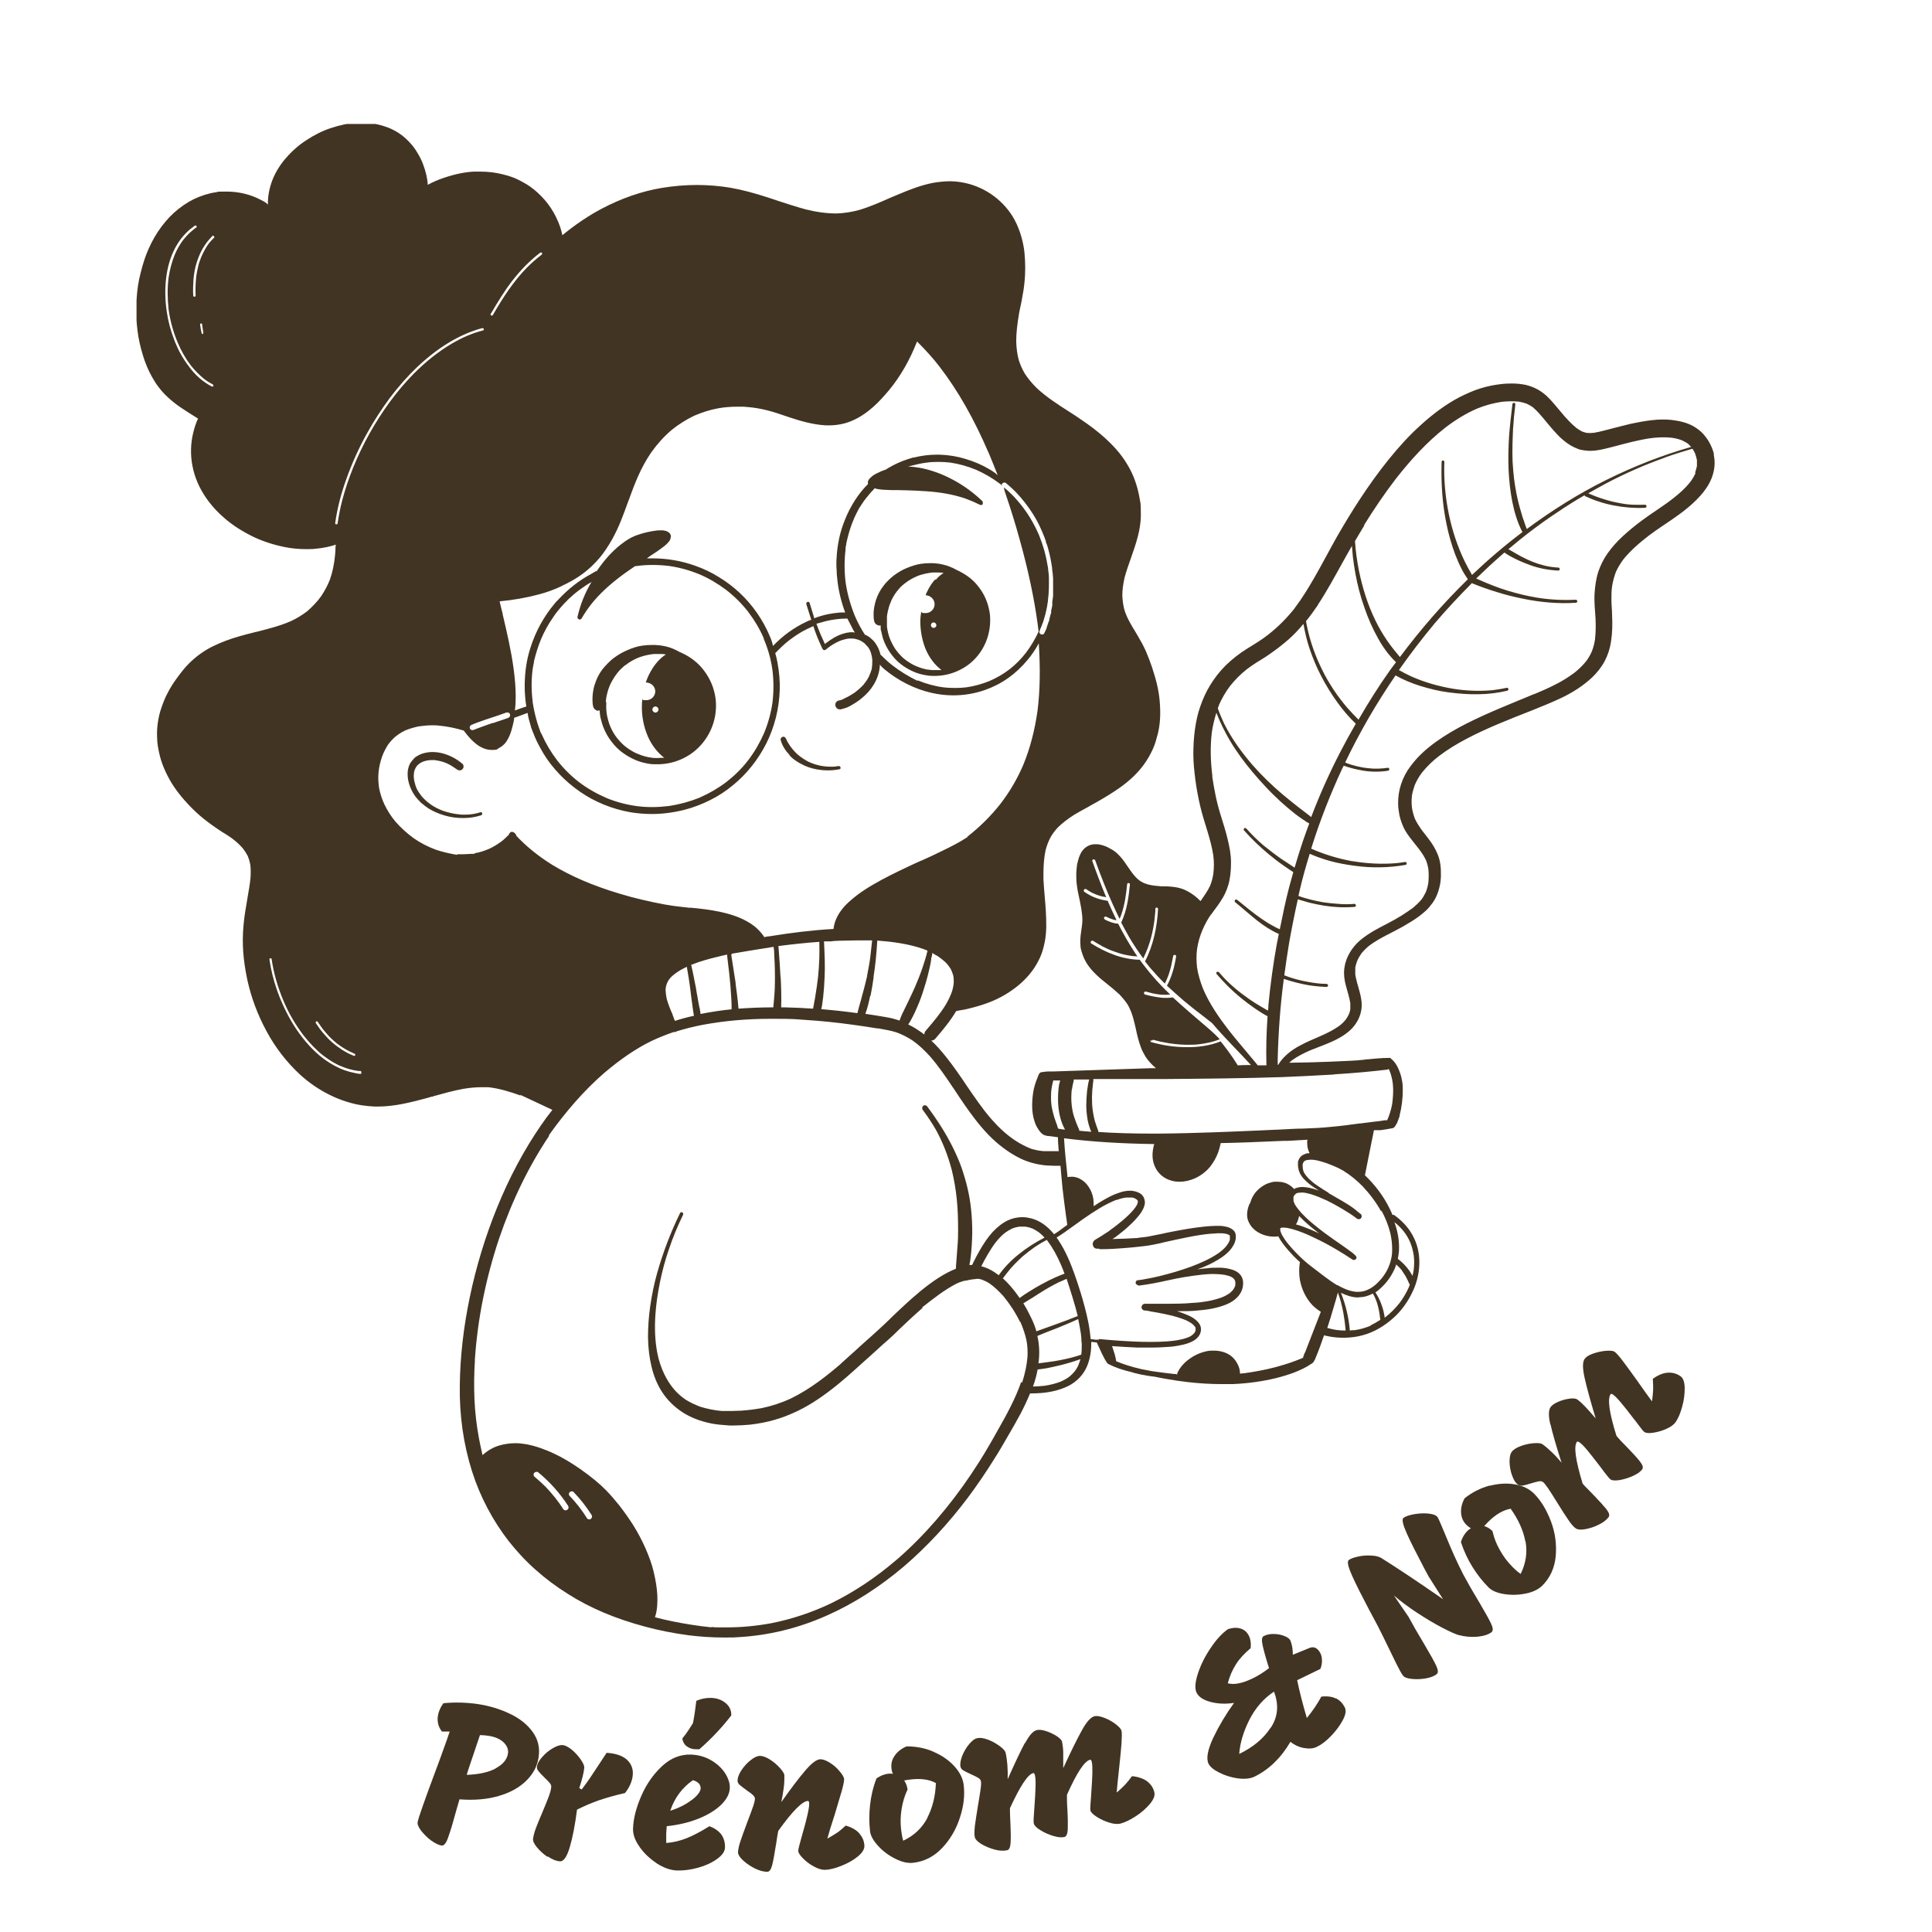 <svg viewBox="0 0 1200 1200" version="1.1" xmlns:xlink="http://www.w3.org/1999/xlink" xmlns="http://www.w3.org/2000/svg">
  <defs>
    <style>
      .cls-1 {
        fill: none;
      }

      .cls-2 {
        isolation: isolate;
      }

      .cls-3 {
        clip-path: url(#clippath);
      }
      .color {
        fill: #423422;
      }
    </style>
    <clipPath id="clippath">
      <rect height="941.5" width="980.5" y="77" x="84.8" class="cls-1"></rect>
    </clipPath>
  </defs>
  
  <g>
    <g id="Calque_1">
      <g class="cls-3 color">
        <g>
          <path d="M696.8,568.7h0v.2-.2h0Z"></path>
          <path d="M678.5,555.3h0s0,0,.2,0h-.1Z"></path>
          <path d="M713.7,588.3v.2h0v-.2Z"></path>
          <path d="M688.3,570.3s0,0-.2,0c0,0,0,0,.2,0h0Z"></path>
          <path d="M699.2,593.5h-.2.2Z"></path>
          <path d="M596.7,355.2c-.8-.4-1.8-.8-2.7-1.3-1.4-.8-2.9-1.5-4.3-2-2.5-1-5.5-1.7-8.6-2-.4,0-.8,0-1.3-.1h-2.2c-1.8,0-3.7.1-5.6.4-2.7.4-5.6,1.3-8.8,2.6-2.7,1.1-5.4,2.7-8.1,4.7-1.1.8-2.1,1.8-3.4,3-1.3,1.3-2.3,2.4-3.2,3.7-1.9,2.5-3.4,5.4-4.4,8.4-.5,1.6-.9,3.2-1.2,5-.2,1.3-.3,2.7-.3,3.8s0,2.7.3,4.1c.3,1.7,1.5,2.8,3.1,3h1c0,.5,0,1.1,0,1.7,0,.6,0,1.1.3,1.7.3,1.6.7,2.9,1,4.2,1.4,4.5,3.8,8.7,7.1,12.5,3.2,3.7,7.4,6.6,12.3,8.7,2.1.9,4.4,1.6,7.4,2.1,1.2.2,2.4.4,3.6.4h1.9c.6,0,1.8,0,2.7-.1,5.1-.4,9.9-1.9,14.4-4.4,8.7-4.8,14.9-13.6,16.7-23.5.5-2.6.7-5.2.6-7.8,0-2.4-.5-5-1.2-7.6-1.2-4.5-3.4-8.8-6.6-12.7-2.7-3.4-6.5-6.4-10.8-8.6h.2ZM580.9,359.8c-2,2.2-3.7,4.8-5,7.6-.4.7-.7,1.5-1,2.3,3.1.1,5.6,2.6,5.6,5.6s-2.5,5.5-5.5,5.5-2-.3-2.8-.8c-.3,1.6-.5,3.4-.6,5.4,0,6.3,1.1,12.5,3.5,18.2,2.2,5,5.5,9.4,9.7,12.6h-5.4c-1.3,0-2.6-.3-3.9-.4-2.8-.6-5.4-1.5-7.9-2.7-2.3-1.2-4.5-2.6-6.5-4.3-1.9-1.7-3.6-3.7-5.1-5.8-1.4-2.2-2.6-4.5-3.5-6.9-.8-2.3-1.3-4.5-1.6-6.9v-1c0-1.5,0-3,0-4.7,0-1.4.3-2.5.5-3.6.4-1.7.8-3.4,1.5-5.1.4-1,.7-1.7,1-2.4,1.2-2.4,2.7-4.7,4.5-6.7l.5-.6.3-.3c.5-.5,1-1,1.5-1.4l.4-.3.3-.3.4-.3.4-.3h0l.3-.2.4-.3c.4-.3.7-.6,1.1-.8,2.3-1.5,4.6-2.7,7.1-3.6,2.6-.8,5.3-1.4,7.9-1.7h4.2c1,0,1.9.1,2.9.3-1.8,1.1-3.5,2.5-4.9,4.3h0l-.3-.4ZM581.6,388.3c0,1-.8,1.7-1.7,1.7s-1.7-.8-1.7-1.7.8-1.7,1.7-1.7,1.7.8,1.7,1.7Z"></path>
          <path d="M371.5,441.3h1c0,.6,0,1.1.1,1.8v.7c.1,0,.2.6.2.6v.6c.4,1.7.8,3.1,1.2,4.5,1.5,4.8,4,9.2,7.5,13.2,3.4,3.9,7.8,7,13.1,9.3,2.2,1,4.7,1.7,7.8,2.3,1.3.2,2.5.4,3.8.4h2.1c.7,0,1.8,0,2.8-.1,5.4-.4,10.6-2,15.2-4.6,9.2-5.1,15.8-14.4,17.8-24.9.5-2.7.7-5.5.6-8.2-.1-2.6-.5-5.3-1.3-8.1-1.3-4.8-3.7-9.3-7-13.4-3-3.7-6.9-6.8-11.4-9.1-.9-.5-1.9-.9-2.8-1.3-1.5-.8-3-1.6-4.5-2.2-2.7-1.1-5.8-1.8-9.2-2.1-.4,0-.9,0-1.3-.1h-2.3c-1.9,0-3.9.1-5.9.4-2.9.4-5.9,1.3-9.3,2.8-2.8,1.2-5.7,2.8-8.5,4.9-1.4,1-2.5,2.2-3.6,3.2-1.4,1.4-2.5,2.7-3.4,3.8-2,2.6-3.6,5.7-4.6,8.9-.6,1.6-1,3.3-1.3,5.3-.2,1.5-.3,3-.3,4.1s0,2.8.3,4.3c.3,1.8,1.6,3,3.2,3.2h0v-.2ZM376.3,435.9v-.4c.1-1.1.3-2.3.5-3.4.4-1.9.9-3.7,1.6-5.4.4-1,.7-1.8,1.1-2.5,1.3-2.5,2.8-4.9,4.7-7.1l.3-.3.3-.4c.6-.7,1.3-1.3,1.9-1.8l.4-.4.4-.4.4-.3.4-.3.4-.2c.6-.4,1-.8,1.6-1.2,2.4-1.6,4.9-2.9,7.5-3.8,2.7-.9,5.5-1.5,8.4-1.8h4.4c1,0,2,.1,3,.3-1.8,1.1-3.6,2.7-5.2,4.5-2.1,2.3-3.8,5.1-5.3,8-.7,1.5-1.4,3.1-2,4.9,3.3,0,5.9,2.5,5.9,5.5s-2.5,5.5-5.5,5.5-1.8-.2-2.5-.6c-.2,1.3-.3,2.5-.3,3.8-.2,6.6,1.1,13.3,3.7,19.3,2.3,5.3,5.9,10,10.3,13.4-.1,0-.2-.1-.4-.1h-1.5c-.6,0-1.2.1-1.8.1h-2.1c-1.4,0-2.8-.3-4.2-.5-2.9-.6-5.7-1.6-8.3-2.8-2.5-1.3-4.8-2.8-6.9-4.6-2-1.8-3.8-3.8-5.4-6.1-1.6-2.3-2.8-4.8-3.7-7.3-.8-2.4-1.4-4.8-1.7-7.3,0-.3,0-.7-.1-1-.1-1.6-.1-3.2,0-5h-.1l-.2-.3ZM409,440.7c0,1-.9,1.9-1.9,1.9s-1.9-.9-1.9-1.9.9-1.9,1.9-1.9,1.9.9,1.9,1.9Z"></path>
          <path d="M490.5,469.3c1.1,1.2,2.4,2.3,4.1,3.4,1.4,1,3,1.8,5,2.8,3.1,1.4,6.7,2.4,10.7,2.8,1.3.1,2.6.2,3.8.2,2.3,0,4.8-.2,7.3-.7.3,0,.5-.2.6-.4,0-.2.2-.5,0-.8,0-.4-.5-.8-1-.8-1.2.2-2.1.3-3.1.4h-2c-2.1,0-4.2-.2-6.3-.6-1.3-.3-2.5-.6-3.8-1-1.2-.4-2.4-.9-3.9-1.6-2.3-1.2-4.5-2.7-6.5-4.4-1.8-1.6-3.4-3.5-4.8-5.5-.4-.6-.8-1.3-1.2-1.9-.3-.5-.6-1-.8-1.6l-.6-1.1c-.3-.6-.8-.9-1.4-.9h-.4c-.4.1-.8.4-1.1.8-.2.4-.3.8-.2,1.2.8,3.2,2.7,6.4,5.5,9.3h0v.4Z"></path>
          <path d="M298.5,504.5c-1.6.5-3,.8-4.6,1.1-1.7.3-3.4.4-5.2.4s-2.5,0-3.7-.2c-3.2-.3-6.6-1.1-9.9-2.2-2.8-1.1-5.5-2.4-7.8-4.1-2.1-1.5-3.8-3.1-5.3-4.8-1.2-1.5-2.3-3.1-3.2-4.9-.7-1.6-1.2-3.4-1.6-5.3-.2-1.3-.3-2.5-.1-3.9v-.4c0-.3.1-.6.2-1,0-.3.2-.7.3-1.1.3-.7.6-1.3,1-1.9s.9-1.1,1.5-1.6c.7-.5,1.4-1,2.3-1.4,1-.4,2.1-.7,3.2-.9.8-.1,1.7-.2,2.6-.2h1.8c2,.3,4,.7,6,1.4,2.2.8,4.4,2,6.6,3.6l.6.4.6.4c.6.4,1,.6,1.7.6s1.3-.3,1.8-.8c.4-.5.7-1.1.6-1.8,0-.6-.3-1.2-.8-1.6-3.8-3.2-8.3-5.5-13.1-6.6-1.8-.4-3.7-.6-5.6-.6h-.1c-1.7,0-3.5.3-5.4.8-1.4.4-2.9,1.1-4.3,2-.7.4-1.3,1-1.8,1.6-.7.7-1.2,1.5-1.7,2.1-.8,1.1-1.3,2.6-1.7,4.4-.3,1.8-.3,3.7,0,5.8.6,3.8,2.2,7.6,4.6,10.9,1,1.3,2.2,2.6,3.5,3.9,1.6,1.4,3.3,2.6,4.6,3.5,2.9,1.8,6.4,3.4,10.4,4.5,3.4,1,7.2,1.5,11.3,1.5s7.5-.6,11-1.7c.5-.1.8-.7.7-1.3-.1-.4-.5-.7-1-.7h0Z"></path>
          <path d="M1064.6,282.1c-.6-2.5-1.6-4.9-2.8-7.1-1.1-2.1-2.6-4-4.2-5.8-.7-.7-1.4-1.4-2.2-2-1.1-.9-2.3-1.7-3.5-2.4-4.2-2.4-9-3.4-13.8-4-4.1-.4-8.2-.3-12.3.2-4.3.5-8.6,1.3-12.8,2.2-4.2,1-8.5,2.1-12.7,3.2-3.4.9-6.7,1.8-10.2,2.4-1.5.2-2.9.2-4.4.1-.9-.2-1.8-.4-2.8-.8-1.3-.6-2.5-1.4-3.8-2.3-3.5-2.9-6.6-6.3-9.5-9.8-3-3.5-5.8-7.2-9.2-10.3-1.7-1.5-3.5-2.8-5.5-3.9-2.2-1.2-4.7-2.1-7.1-2.7-2.8-.6-5.8-.9-8.7-.9s-4.2.1-6.2.3c-4.6.5-9.2,1.4-13.6,2.8-4.5,1.4-8.8,3.4-13,5.5-8.5,4.5-16.3,10.4-23.4,16.8-7.4,6.6-14.1,14-20.3,21.7-6.4,7.9-12.3,16.2-17.9,24.7-5,7.6-9.7,15.4-14.2,23.2-4.8,8.5-9.3,17.2-14.2,25.7-3.7,6.4-7.5,12.7-12,18.6h0c0,.2-.2.3-.3.4h0c0,.2-.2.4-.3.5,0-.1,0-.2.2-.3-4.8,6-10.2,11.4-16.2,16.1-1.9,1.5-3.9,2.9-5.9,4.2-2.4,1.6-5,3.1-7.5,4.7-4.7,2.9-9.1,6.4-13.1,10.3-3.6,3.6-6.8,7.7-9.5,12.1-2.6,4.2-4.7,8.9-6.3,13.6-1.6,4.5-2.5,9.2-3.2,13.9-.7,5.2-1,10.3-1,15.5s.6,10.7,1.3,16.1c.7,5.3,1.7,10.6,2.9,15.8,2.4,10.4,6.6,20.3,8.2,30.9.5,3.9.5,7.8,0,11.6-.4,2.5-1,4.9-2,7.3-1.6,3.4-3.8,6.4-5.9,9.5-.7-.6-1.3-1.3-2-1.9-2.3-2-4.8-3.7-7.6-5-2.2-1-4.8-1.7-7.9-2-1.7-.2-3.5-.3-5.2-.3h-1.8c-2.9-.2-5.5-.5-8-1.1-1.5-.4-2.8-.9-4-1.6-1.3-.7-2.4-1.6-3.5-2.7-2.1-2.2-3.8-4.7-5.5-7.2-1-1.5-1.9-2.8-2.9-4.1s-2.1-2.5-3.5-3.8c-1.5-1.4-3.2-2.4-4.6-3.1-1.7-1-3.3-1.6-4.8-2-.8-.2-1.6-.4-2.4-.5h-2.6c-.7,0-1.4.3-2,.4-.7.2-1.3.4-1.7.7-.6.3-1.2.7-1.7,1.1-.6.5-1.1,1.1-1.7,1.8-.8,1-1.4,2.3-2,3.8-.5,1.4-.9,2.9-1.3,4.8-.3,1.9-.4,3.8-.5,5.3,0,2.3,0,4.7.3,7.1.3,2.4.7,4.8,1.3,7.3l.2.9c.9,4.4,1.9,9,2,13.6,0,2.4-.4,4.8-.8,7.6-.5,3.2-.6,5.8-.4,8.4,0,1.4.4,2.8.7,3.8.4,1.3.8,2.5,1.3,3.7.8,1.8,1.8,3.7,3.4,5.8,1.4,1.9,3,3.5,4.4,4.9s3.1,2.8,4.7,4.1l2.6,2.1c2.3,1.8,4.7,3.8,6.9,5.9l-.2-.2.3.2c2.1,2.3,3.9,4.4,5.3,6.6,1.4,2.5,2.6,5.4,3.5,8.8.6,2.1,1,4.1,1.5,6.2.4,1.9.8,3.7,1.3,5.6.6,2.2,1.2,4.2,1.9,6,.6,1.7,1.5,3.4,2.8,5.6,1.6,2.5,3.8,4.9,6.5,7.2h-3.8c-19.3.6-38.5,1.3-59.7,2h-3.1c-1.6,0-3.2.3-4.8.5-.7.3-1.2.8-1.5,1.6-.9,2.2-2.2,5.4-3,8.9-.7,3.5-1,6.8-1,10.3s.5,6.9,1.5,9.8c.6,2,1.5,3.7,2.7,5.4.4.6.9,1.2,1.4,1.7s1.3,1.1,2.1,1.4c.6.2,1.3.3,1.9.5h.2,0c0,0,.3,0,.4,0,1.7.2,3.5.4,5.2.7h.6c0,2.9.3,5.8.5,8.7h-9.4c-2.7-.2-5-.7-7.5-1.4-3.4-1.3-6.8-3-10.4-5.4-5.1-3.4-9.9-7.8-14.7-13.3-5.7-6.6-10.6-13.9-15.4-20.9-3.5-5.3-8-11.8-12.7-17.7-3.1-3.9-6.1-7.2-9.1-10h.2c.9,0,1.7-.4,2.4-1.2,4.4-5.1,9.1-10.7,12.9-17.1l1.3-.2h-.4c2.8-.4,5.8-1,9.1-1.9,7.8-2,14.3-4.5,19.9-7.8,6.9-4,12.8-9,17.2-14.9,1.8-2.4,3.4-5.1,5-8.5,1.2-2.6,2.1-5.6,2.9-9.6,1.3-6.3,1-12.8.7-19-.2-3.1-.4-6.1-.7-9.2-.3-3.6-.6-7.1-.8-10.7,0-1.1,0-2.1,0-3.2,0-5.7.4-10.7,1.4-15.2.8-2.9,1.8-5.5,3.1-7.9,1.3-2.2,2.8-4.2,4.5-6,2.8-2.7,6.1-5.3,10.4-8,2.7-1.6,5.4-3.1,8.2-4.6l.7-.4.3-.2,3.8-2.1c6.2-3.5,11-6.5,15.1-9.4,6.2-4.4,11.3-9.3,15.1-14.6,1.9-2.7,3.7-5.7,5.3-9.2,1.5-3.2,2.4-6.8,3.2-9.8,1.4-5.8,1.8-12.3,1.1-20.2-.5-6.1-2-12.7-4.7-20.8-1-3-2.2-6.2-3.8-10-1.5-3.4-3.3-6.6-4.9-9.3l-1.7-2.9c-1.1-1.8-2.2-3.6-3.2-5.4-1.7-3.1-3-5.9-3.8-8.9-.6-2.6-1-5.3-1.1-8.3,0-3.4.5-7,1.4-11,1.1-4.1,2.5-8.1,3.9-12,3-8.6,6.2-17.5,6.2-26.9s-.3-6.8-.8-10.6c-.6-3.6-1.6-7.2-2.4-9.5-1.6-5-4.2-10.2-8-15.6-2.7-3.8-6.1-7.6-11.1-12.2-4.8-4.3-9.7-7.9-13.5-10.5-2.7-1.9-5.6-3.8-8.4-5.6l-.8-.5c-6.7-4.3-13.7-8.8-19.7-14.4-3-3-5.4-5.9-7.4-9-1.6-2.7-2.8-5.5-3.7-8.3-1-3.7-1.5-7.5-1.6-11.7,0-5.1.6-10.5,1.8-17.5.3-1.8.7-3.5,1.1-5.3.4-1.8.6-3,.8-4.3.6-3,1.1-6.1,1.4-9.3.7-6.3.6-12.7,0-18.9-.7-6.2-2.4-12.3-4.9-17.7-5.5-12-16.7-21.3-29.7-24.8-3.7-1-7.2-1.5-10.8-1.6h-1.1c-3.3,0-6.9.4-10.4,1-7,1.4-13.5,3.8-21.3,7.1l-3.8,1.6-1.9.8c-5.4,2.4-12,5.3-18.6,7.3-4.8,1.3-9.4,2-14.1,2.2-6,0-12.3-.8-19.1-2.5-5.9-1.6-12-3.6-16.9-5.2l-.6-.2-5.4-1.8c-9.1-3-16.8-5-24.1-6.3-6.7-1.1-13.7-1.7-20.7-1.7s-14.4.6-21.7,1.8c-12.7,2.1-25.2,6.5-37.2,12.8-8.6,4.5-16.9,10.2-24.7,16.6-.7-3.6-2-7.3-3.8-11-3.8-7.9-9.6-14.5-16.5-19.4-2.4-1.6-5.1-3.1-8-4.5-3-1.4-6-2.2-8.7-2.9-4.3-1.1-8.9-1.7-14-1.7s-2.7,0-4,0c-5.8.3-11.9,1.6-18.7,3.9-3.3,1.1-6.6,2.5-9.9,4.3-.2-4.1-1.3-8.5-3-13-1-2.7-2.5-5.5-4.5-8.6-1.4-2.2-3.3-4.4-5.8-6.8-3.7-3.5-8.4-6.3-13.5-7.9-2.6-.9-5.4-1.5-8.3-1.9-1.8-.2-3.7-.3-5.8-.3h-3c-5,.2-10.4,1.3-16.4,3.3-4.9,1.6-10,4.1-15.3,7.6-4.6,3-8.8,6.7-12.6,11.1-3.6,4.1-6.5,8.9-8.4,13.8-1.8,4.8-2.8,9.8-2.7,15-.8-1-2.2-1.9-4.7-3.1-6.3-3.3-13.6-5-21-5s-4.1,0-6.4.4c-4.5.6-9.2,2.1-13.7,4.2-4.5,2.2-8.7,5.1-12.7,8.7-7.3,6.8-13.1,15.5-17.1,25.9-1.7,4.5-3.1,9.5-4.4,15.4-1,4.9-1.5,10-1.7,15.4s0,10.9.7,16.3c.6,4.9,1.7,10,3.4,15.5,1.4,4.7,3.3,9.2,5.6,13.3,1.3,2.3,2.7,4.6,4.4,6.7,1.5,2,3.2,3.9,5.6,6.1,4.8,4.5,10.5,8,15.1,10.9l3.5,2.2c-1.1,2.3-2.1,5.2-3,8.9-1.6,6.5-1.8,13.5-.5,20.3,2.9,15.6,12.9,26.8,20.8,33.4,4.8,4,10.4,7.6,17.2,10.9,5.9,2.8,12.4,4.9,19.3,6.3,4.4.9,8.9,1.3,13.5,1.3s4.1-.1,6.2-.3c4.2-.4,8.3-1.2,12.1-2.5l-.2,1.3c0,1.8-.1,3.6-.3,5.4-.5,5.2-1.5,10.2-3.1,14.8-1.4,3.7-3.3,7.2-5.5,10.5-2.5,3.5-5.5,6.6-8.6,9.3-3.1,2.4-6.5,4.5-10.2,6.2-6.8,3-14.1,4.8-21.1,6.6l-1.4.3-1.5.4c-2.7.7-5.3,1.3-7.9,2.1-6.1,1.7-11.5,3.8-16.7,6.3-5.4,2.7-10.3,6.2-14.8,10.7-2.3,2.3-4.4,4.9-6.9,8.3-2.6,3.5-4.7,6.8-6.3,10-1.4,2.6-2.6,5.5-3.9,9.3-1,2.8-1.7,5.9-2.2,9.3-.4,3-.6,6-.4,9.1,0,3.5.7,6.9,1.3,9.6,1.1,5.3,3.3,10.8,6.6,16.7,1.7,3.1,4,6.4,7,10.1,2.8,3.4,5.9,6.7,9.2,9.8,2.9,2.7,6.2,5.4,10.3,8.3,2.1,1.5,4.3,3,6.5,4.4l1.7,1,.4.3c1.3.8,2.3,1.5,3.3,2.2,2.7,2,4.9,4,6.9,6.3,1.1,1.4,2.2,3.1,3.1,4.8.7,1.8,1.2,3.4,1.5,5,.4,2.5.4,5.3.2,8.6-.4,4-1.1,8.1-1.8,11.9l-.2,1.3c-.9,5.2-1.8,10.4-2.3,15.8-.6,6.1-.6,11.7-.2,17.3.4,5.2,1.2,10.7,2.5,16.9,2.4,11,6.4,21.8,12,32.1,5.4,10.1,12.6,19.3,20.7,26.8,6.1,5.6,12.9,10.1,20.2,13.5,3.8,1.8,7.8,3.2,11.9,4.3,4.2,1.2,8.8,1.8,14.1,2.1h2.4c3.5,0,7.2-.3,11.7-1,4.2-.7,8.9-1.7,14.5-3.2,1.9-.4,3.7-1,5.6-1.5l1.3-.4h.6c0,0,.6-.3.6-.3,6.2-1.7,12.5-3.5,18.7-4.6,4.1-.7,7.8-1,11.5-1s2.6,0,3.9,0c7.3.8,14.6,3.2,20.1,5.2l-.3-.5c5.2,2.4,10.7,5,15.8,7.4l.6.3,2.2,1,1.4.7c-2.4,3-4.8,6.2-7.1,9.6-10.6,15.4-19.8,32.7-27.3,51.2-7.2,17.7-12.9,36.4-16.9,55.5-3.9,18.7-6,37.1-6.2,54.7-.3,18.8,2.3,36.8,7.6,53.5,5,15.8,13,30.8,22.9,43.5,5.1,6.4,10.7,12.5,16.9,17.9,5.8,5.2,12.5,10.2,20,14.9,13.6,8.6,29.2,15.2,47.5,20.1,8.4,2.3,17.5,4.1,27.1,5.4,7.2.9,14.5,1.4,21.8,1.4s5.9,0,8.9-.2c18.8-1,37.5-5.5,55.4-13.5,16.5-7.3,32.6-17.6,47.8-30.5,14.1-12.1,27.5-26.5,39.7-42.7,5.6-7.5,11.1-15.5,16.8-24.7,2.7-4.2,5.2-8.6,7.7-12.9,3.2-5.4,5.9-10.3,8.2-14.5,2.3-4.4,4.2-8.5,5.9-12.6,0,0,.3,0,.5,0,9.7,0,17.1-1.6,23.2-4.6,5.2-2.6,9.4-6.9,11.6-12.1,1.9-4.4,2.8-9.4,2.7-15.3,1.1,0,2.3.3,3.5.4.2.5.4,1.1.7,1.6.8,1.8,1.7,3.7,2.5,5.4.9,1.8,1.8,3.7,3,5.4,0,.2.3.4.6.7s.4.3.7.4c3.9,2,8.3,3.5,14.2,4.9l.6.2.6.2c2.6.7,5.4,1.3,8.6,1.8,1.4.3,2.9.4,4.4.6,2.4.5,4.8,1,7.3,1.4,4.5.8,9,1.5,13.6,2,7.1.8,14,1.2,20.6,1.2s4.7,0,7,0c9.5-.4,18.5-1.7,26.8-3.7,4-1,7.9-2.2,11.4-3.5,4-1.6,7.4-3.2,10.3-5.2,1.1-.6,1.7-1.1,2-2,.3-.3.5-.6.6-1,2.3-5.4,4.1-10.6,5.6-14.9,5.3,1.4,11,1.8,16.5,1.3,3.6-.3,7.2-1.1,10.6-2.3,6.7-2.4,12.7-6.5,17.8-11.5,4.9-4.9,8.7-10.9,11.3-17.3,2.4-6.1,3.5-12.9,2.8-19.5-.5-4.8-2-9.5-4.5-13.7-2.7-4.7-6.6-8.6-11.1-11.8,0,0-.3,0-.5,0s-.2,0-.4,0c-.5-1.3-1.1-2.5-1.7-3.8-3.8-7.8-9.1-14.8-15.4-20.8,1.4-7,2.8-13.9,4.1-20.6l.7-3.4.8-4h2.9c0,0,.5,0,.5,0h.6c2.4-.4,5-.7,7.3-1.2.5,0,1-.3,1.4-.7s.2-.3.3-.4c.2-.3.3-.5.5-.7h0c0-.2.2-.4.3-.5.2-.4.4-.7.6-1.1.5-1.3,1-2.7,1.5-4,0,0,0-.3,0-.4,1.4-5.6,2-10.8,2-15.7s-.3-5.1-.8-7.7v-.2c-.3-1.1-.6-2.2-1-3.3s-.8-2.1-1.3-3.1c-.4-.8-.9-1.6-1.4-2.4-.3-.4-.6-.8-1-1.3l-1.2-1.2h0c-.4-.4-.7-.7-1.1-1h-.9c-4.5,0-9.1.5-13.4.9h-.7l-1.8.3c-1.1,0-2.1.2-3.2.3l-5.1.3c-4.5.2-9.1.4-13.6.6-7.7.3-15.5.5-24,.6.6-.6,1.2-1.1,1.8-1.6,3.5-2.5,7.3-4.4,11.2-6.1,8.5-3.5,17.7-6.1,24.7-12.4,3.9-3.5,6.7-8.6,7.2-13.8.7-7.2-2.8-13.8-3.9-20.9,0-1.5,0-3,0-4.4.3-1.4.7-2.8,1.2-4.1.7-1.7,1.7-3.2,2.7-4.7,1.5-1.8,3.1-3.4,5-4.9,6.4-4.7,13.8-7.8,20.7-11.7,3.4-2,6.7-3.9,9.8-6.2,1.6-1.2,3.1-2.4,4.6-3.8,1.4-1.3,2.6-2.8,3.8-4.4,2.2-3,3.7-6.5,4.5-10.1.6-2.3.8-4.6.9-6.9,0-2.5,0-4.9-.4-7.4-.5-3.9-2.1-7.6-4.1-11-1.9-3.2-4.3-6.1-6.6-9.1,0,.2.3.4.4.6-.2-.3-.4-.6-.6-.8-1.8-2.5-3.6-5.1-4.9-7.9-.8-2.2-1.4-4.4-1.8-6.8-.3-2.5-.3-5.1,0-7.6.4-2.2,1-4.4,1.8-6.5,0,.1,0,.3-.2.4,0-.1,0-.3.2-.5h0c1.2-2.8,2.7-5.3,4.5-7.7,3.1-3.8,6.6-7.2,10.5-10.2,5.4-4.1,11.2-7.6,17.1-10.7,6.6-3.5,13.5-6.6,20.4-9.5,6.6-2.8,13.3-5.4,19.9-8,6.3-2.5,12.7-5.1,18.8-8,6.9-3.3,13.3-7.4,18.9-12.6,3.1-3,5.9-6.5,7.9-10.3,1.9-3.7,3.2-7.7,3.8-11.7.9-5.6,1-11.1.7-16.8,0-3.1-.4-6.2-.4-9.3s0-5.7.4-8.5c.5-3.1,1.3-6.1,2.4-9,1.2-2.7,2.8-5.2,4.5-7.6,4.6-5.7,10.2-10.5,15.9-14.9,6.2-4.7,13-8.8,19.2-13.4,3.7-2.7,7.2-5.6,10.5-8.9,3-3,5.8-6.4,7.8-10.1,2.1-3.9,3.3-8.1,3.4-12.5,0-2.2-.3-4.4-.7-6.5h.2l.2.6ZM132.6,239.8c-.1.2-.4.3-.7.3h-.3c-4.8-2.5-9.2-6.1-12.9-10.7-3.7-4.6-6.9-9.7-9.3-15.4-.5-1.1-1-2.3-1.4-3.5-2.1-5.5-3.6-11.2-4.4-16.8-1.1-7.4-1.2-14.4-.4-21,.4-3.5,1.1-6.8,2-9.8,1-3.4,2.2-6.2,3.6-8.9,1.6-2.9,3.3-5.5,5.3-7.7,1.2-1.3,2.3-2.5,3.5-3.5,1-.8,2.2-1.8,3.5-2.7h.3c.4,0,.6.1.7.3.2.4,0,.8-.3,1-.5.3-1,.7-1.5,1.1-1.3,1-2.5,2.1-3.6,3.2-1,1.1-2,2.2-2.9,3.3-2.1,2.8-3.9,5.9-5.3,9.3-1.7,4.1-3,9-3.8,14.2-.8,6.2-.7,12.8,0,19.6,1,7.2,2.9,14.1,5.6,20.5,2.2,5.3,5,10.2,8.3,14.5,2.5,3.1,5.3,5.9,8.2,8.3,1.7,1.3,3.5,2.4,5.4,3.4.1,0,.3.3.3.4v.6h0ZM125.8,207.5c-.2,0-.4-.1-.5-.3-.5-2.1-.8-3.8-1-5.6,0-.1,0-.3,0-.4.2-.2.4-.3.6-.3s.4,0,.5.2c0,.1.2.3.2.5v.6c.2,1.3.4,2.8.7,4.3,0,.4,0,.8-.5.9h0c0,.1,0,0,0,0h.1ZM132.9,147.7c-1.1,1.1-2.1,2.2-3.1,3.4-1.3,1.7-2.1,3.1-2.8,4.4-.7,1.3-1.4,2.7-2,4.1-.8,2-1.5,3.9-1.9,5.8-.5,2.1-.9,4.1-1.2,6.2-.4,3.8-.6,7.7-.4,12,0,.2,0,.4-.2.5,0,.1-.3.2-.6.2s-.7-.3-.7-.7c-.2-3.8,0-7.2.2-10.5.4-3.8,1-7,1.9-9.8,1.1-3.5,2.4-6.5,3.9-9.1,1-1.6,1.8-2.8,2.7-4,1-1.2,2-2.4,3.1-3.5s.3-.2.5-.2.4,0,.6.2c.1.1.2.3.2.6s0,.4-.2.5h0ZM847.1,326.4c6.1-9.9,12.7-19.6,19.8-28.9,9.1-11.6,19.1-22.7,30.7-31.8,6.1-4.7,12.7-8.8,19.8-11.9,4.9-2,10-3.4,15.2-4.2,3.7-.4,7.3-.5,11-.1,1.6.3,3.2.7,4.8,1.3,1.2.6,2.4,1.3,3.5,2,2.4,2,4.5,4.4,6.6,6.9,2.8,3.4,5.6,6.8,8.6,10,2.5,2.7,5.4,5.1,8.5,7,1.4.8,2.9,1.5,4.4,2.1,1.2.5,2.4.7,3.7.9,1.6.2,3.1.4,4.7.3,1.8,0,3.5-.3,5.3-.6,3.3-.6,6.5-1.5,9.7-2.3,7.1-1.9,14.2-3.8,21.6-4.9,4.5-.6,9-.8,13.4-.3,2.2.3,4.2.8,6.3,1.6,1.3.6,2.5,1.3,3.6,2,.8.7,1.5,1.4,2.1,2.1-8.9,2.5-17.6,5.5-26.2,8.8-9.2,3.6-18.3,7.6-27.1,12-17.1,8.5-33.4,18.8-48.8,30.2-.6-1.5-1.1-3-1.6-4.5-.7-1.8-1.3-3.7-1.8-5.6-1.2-3.9-2.2-7.9-3-11.9-.6-3.1-1.1-6.1-1.5-9.3-.4-3.5-.7-6.9-.9-10.4-.3-7,0-14,.3-21v.3c.3-5,.8-10,1.4-14.9,0-.5-.2-1-.7-1.1h-.2c-.4,0-.8.3-.9.7-.8,6.7-1.6,13.4-2.1,20.1-.4,6.9-.6,13.7-.3,20.6.3,6.7,1,13.4,2.3,20,1.3,6.5,3.2,13,6.3,18.9-11,8.3-21.4,17.2-31.3,26.6-1.6-2.7-3.1-5.5-4.5-8.3-4.5-9.3-7.8-19.2-9.9-29.4-2.2-10.7-3.2-21.7-2.8-32.6,0-.5-.5-.8-.9-.8h0c-.6,0-.8.5-.8,1-.4,12.8.4,25.8,3,38.3,1.3,6.5,3.1,12.8,5.4,19,1.2,3.1,2.5,6.1,4,9,1.1,2.3,2.5,4.4,3.9,6.5-15.3,14.9-29.4,31.2-42.2,48.3-2.8-3.3-5.5-6.7-8-10.3-2.7-4-5.2-8.2-7.3-12.6-4.7-9.6-7.9-20-10.1-30.5h0c-1.2-6.1-2.1-12.3-2.5-18.6,1.9-3.3,3.9-6.6,5.9-9.9h0l-.4.2ZM818.6,375.6c5.6-8.5,10.5-17.6,15.5-26.6,1.8-3.3,3.7-6.6,5.6-9.9.2,2.3.4,4.6.6,6.9.4,3.5,1,7,1.6,10.5,1.3,7,3.1,14,5.5,20.7,2.3,6.8,5.2,13.4,8.7,19.6,1.7,3.1,3.7,6,5.8,8.8,1.6,2,3.3,3.9,5.2,5.7-1.2,1.6-2.4,3.2-3.6,4.8-7.1,10-13.6,20.3-19.7,30.9-2.4-2.4-4.7-4.8-6.9-7.3h0c-1.4-1.7-2.9-3.4-4.2-5.2-1.5-1.9-2.9-3.9-4.3-6-2.7-4.1-5.2-8.3-7.3-12.7h0c-4.1-8.3-7.3-17.2-9.2-26.3h0c-.3-1.2-.5-2.5-.7-3.7,2.7-3.3,5.1-6.7,7.5-10.2h0ZM757.1,437.9c1.9-4.2,4.1-8.1,6.9-11.8,3.1-3.9,6.5-7.3,10.4-10.4,1.9-1.4,3.8-2.8,5.9-4.1,2.5-1.6,5-3,7.4-4.7,4.4-3,8.6-6.2,12.6-9.7,3.4-3,6.4-6.2,9.3-9.7.9,5.2,2.1,10.4,3.8,15.4,2,5.9,4.4,11.7,7.3,17.2,2.9,5.6,6.3,11.1,10,16.2,3.4,4.7,7.2,9.2,11.4,13.2-3.4,5.9-6.7,11.9-9.8,17.9-6.7,13-12.7,26.4-17.9,40.1-.3-.2-.5-.4-.7-.6-.7-.6-1.5-1.1-2.2-1.7l-5.1-3.9c-3.4-2.6-6.6-5.3-9.9-8-6.6-5.6-12.8-11.6-18.5-18.1h0c-6.8-7.9-13-16.4-17.7-25.8h0c-1.5-3.2-2.8-6.3-3.9-9.5.3-.7.5-1.4.8-2.1h0ZM752.3,568c1.9-2.8,4.1-5.4,5.9-8.3,2.1-3.1,3.7-6.5,4.7-10,.7-2.1,1-4.3,1.3-6.5.3-2.5.4-5.1.4-7.6,0-5-1-10-2.2-14.8-1.1-4.7-2.6-9.2-4-13.8-1.4-4.5-2.6-8.9-3.5-13.5-.7-3.6-1.4-7.2-1.9-10.8v.4-.8h0v-.6h0c-1.1-8.8-1.4-17.9-.3-26.9.6-4.1,1.6-8.2,2.8-12.1,2.3,5.9,5.1,11.6,8.3,17.1,4.2,7.1,9.1,13.7,14.4,20,2.6,3.1,5.4,6.2,8.2,9.2s5.8,5.9,8.8,8.7c3,2.7,6,5.3,9.2,7.8,1.5,1.2,3.1,2.3,4.7,3.4.8.5,1.6,1,2.4,1.6.6.3,1.1.7,1.7,1-1.4,3.7-2.7,7.3-4,11.1-1.8,5.4-3.5,10.8-5.1,16.3-.9-.6-1.8-1.1-2.6-1.7-1.7-1.1-3.4-2.3-5.2-3.4-3.9-2.7-7.7-5.6-11.4-8.6-3.9-3.3-7.5-6.9-10.9-10.7,0,0-.4-.2-.6-.2s-.6,0-.7.3c-.2.2-.3.4-.2.7,0,.3,0,.4.3.6,2.4,2.7,4.9,5.3,7.5,7.8s5.2,4.8,8,7.1,5.6,4.5,8.5,6.5c2.1,1.5,4.3,3,6.5,4.4-.8,3-1.7,6-2.5,9-2.3,8.7-4.1,17.6-5.9,26.5-1.6-.7-3.2-1.5-4.7-2.4-2.3-1.2-4.4-2.6-6.6-4.1-5.3-3.6-10.2-7.8-15.2-11.8-.2,0-.4-.2-.6-.2s-.5,0-.7.3c-.3.4-.3,1,0,1.3,4.7,3.8,9.1,7.8,13.9,11.6,4.1,3.2,8.5,6.1,13.3,8.2-.4,2-.8,3.9-1.2,5.9-2.3,12.8-4.1,25.7-5.3,38.6,0,1,0,2.1-.3,3.1-1.4-.8-2.9-1.7-4.3-2.5-2.4-1.4-4.8-2.9-7.1-4.5-3.3-2.3-6.5-4.7-9.5-7.3-3.3-2.8-6.3-5.8-9.1-9.1h0l-.3-.3c0-.2-.3-.3-.6-.4h-.2c-.2,0-.4,0-.5,0-.4.3-.6.9-.3,1.3,4.6,5.4,9.6,10.4,15.1,14.9,2.8,2.3,5.8,4.5,8.8,6.6,2.5,1.7,5.1,3.4,7.8,4.8-.7,10.2-1,20.3-.7,30.5-1.8,0-3.6,0-5.4,0-1.2-1.5-2.4-3-3.7-4.5-4.9-5.9-9.9-11.7-14.6-17.7h0c-6-7.8-11.7-16.1-15.6-25.2-1.7-4.3-3.1-8.8-3.8-13.4-.4-3.8-.5-7.5,0-11.3.6-4.1,1.7-8,3.3-11.8,1.5-3.5,3.3-6.9,5.5-10h0ZM715.4,646.5c.2-.5.7-.7,1.2-.6,1.4.4,2.9.8,4.3,1.1,6.4,1.4,12.9,2.1,19.5,1.9,2.4,0,4.8-.3,7.2-.7s4.7-.9,6.9-1.6h0c1-.3,2.1-.7,3.1-1.1-1.9-2.1-4-4.1-6.2-6-4.2-3.7-8.5-7.2-12.7-10.9-3.4-3-6.9-6-10.2-9.1-1.3.2-2.5.3-3.8.3s-3.1,0-4.7-.3c-3-.4-5.9-1-8.8-1.8-.5,0-.7-.7-.6-1.2,0-.4.5-.6.9-.6s.2,0,.3,0c1.3.3,2.5.7,3.7,1h0c1.8.4,3.5.7,5.4.9,1.6,0,3.1.2,4.7,0,.4,0,.8,0,1.3,0-.2,0-.3-.3-.5-.5-6.8-6.5-13-13.6-18.5-21.2-2.6,0-5.2-.3-7.8-.8s-5.2-1.2-7.7-2.1c-5.1-1.8-10-4.3-14.6-7.2-.4-.3-.5-.9-.2-1.3.2-.3.4-.4.7-.4s.4,0,.5,0c1.8,1.1,3.6,2.2,5.5,3.2,0,0,0,0-.2,0,2.5,1.3,5.1,2.5,7.7,3.4,2.4.9,4.9,1.7,7.4,2.2,1.6.3,3.2.6,4.8.8.8,0,1.7,0,2.5.2-.4-.6-.7-1.1-1.1-1.6-4-6.1-7.6-12.3-10.9-18.8-1.4,0-2.8-.4-4.1-.8-.8-.3-1.6-.6-2.4-.9-.7-.3-1.3-.7-1.9-1-.4-.3-.5-.9-.2-1.3,0-.2.4-.3.6-.4h0c.2,0,.3,0,.5,0,.3.2.6.4,1,.5.8.4,1.6.7,2.4,1,.8.3,1.6.5,2.4.7h0c.2,0,.4,0,.7,0-1.1-2.2-2.1-4.5-3.2-6.8-.8-1.7-1.6-3.5-2.3-5.2-2.6-.4-5.1-.9-7.6-1.9-1.3-.5-2.5-1-3.7-1.7-1.1-.6-2.2-1.3-3.2-2-.4-.3-.5-.9-.2-1.3.2-.3.5-.4.8-.4s.4,0,.5,0c.7.5,1.4,1,2.1,1.4.5.3,1.1.6,1.6.9,1.1.5,2.2,1,3.3,1.4s2.3.7,3.4,1c.7,0,1.4.3,2.1.4-3.1-7.4-5.9-14.8-8.6-22.4-.2-.5,0-1,.6-1.1h.3c.4,0,.8.3.9.7,3.4,9.3,6.9,18.5,11,27.5h0c1.3,2.9,2.7,5.8,4.1,8.7.4-.9.8-1.8,1.1-2.7,2.1-6.1,3-12.5,3.6-18.9,0-.2.2-.4.4-.6,0,0,.3,0,.5,0h.2c.2,0,.4.2.6.4,0,.2,0,.4,0,.7-.8,7.9-1.9,16.1-5.4,23.4,1.7,3.2,3.4,6.4,5.2,9.5,2.6,4.4,5.5,8.7,8.5,12.8,1.2-2.4,2.2-4.8,3.1-7.3,1.3-3.6,2.3-7.4,3-11.1.7-3.6,1.1-7.1,1.4-10.7v.3c0-.6,0-1.3,0-1.8,0-.3,0-.5.2-.7,0-.2.4-.3.6-.3h0c.2,0,.4,0,.6.2,0,0,.3.4.3.6-.6,11.2-2.9,22.6-8.1,32.6,1,1.3,1.9,2.5,2.9,3.7,3,3.5,6.1,6.9,9.4,10.1.4-.7.7-1.4,1-2.1.5-1.2,1-2.3,1.4-3.5.6-1.8,1.2-3.7,1.6-5.6.4-2,.8-3.9,1.2-5.9,0-.4.5-.7.9-.7h.2c.5,0,.8.6.7,1.1-.6,3.5-1.3,7-2.4,10.3-.5,1.6-1.1,3.1-1.7,4.5-.5,1.1-1,2.2-1.6,3.2,3.4,3.2,6.9,6.2,10.4,9.3,3.9,3.3,8,6.5,12.1,9.6,1.9,1.5,3.7,2.9,5.6,4.4,3.8,4.5,7.9,8.9,12,13.2s8.2,8.5,12.1,12.8c-2.7,0-5.5,0-8.2.2-1-1.5-1.9-3-2.9-4.5-2.1-3.1-4.3-6.1-6.6-9-.4-.4-.8-.9-1.1-1.4-6.7,2.7-14,3.7-21.2,3.6-7.4,0-14.7-1.1-21.8-3.1-.5,0-.7-.7-.6-1.2h0l.5.2ZM665.8,676.7c.2-1.7.6-3.5,1.1-5.4,0-.2,0-.5,0-.8h9.6c-.5,1.8-.9,4.1-1.3,7.1-.3,3-.5,6.1-.5,9s.3,5.6.8,8.8c.5,2.7,1.3,5.3,2.3,7.6-1.7-.2-3.1-.3-4.5-.4l-3-.3s0-.4,0-.7l-1.1-2.4c-.8-1.9-1.5-3.9-2.2-6-.6-1.9-1-3.9-1.3-6.2-.4-3.5-.4-6.9,0-10.4h0ZM657.6,701h-.4l-.7-2.3-.2-.6-.3-.7c-.4-1.1-.8-2.3-1.2-3.5-.7-2.4-1.3-4.8-1.7-7.3-.2-1.5-.3-3.1-.3-4.6s0-3.4.3-5.6c.3-1.8.6-3.6,1.1-5.3h4.3c-.4,1.2-.8,2.8-1,4.9-.3,2.8-.4,5.8-.3,8.8.3,6.5,1.7,12.2,4.3,16.8-1.3,0-2.5-.3-3.8-.5h0ZM591.6,614.9c-.9,2.9-2.3,5.9-4.1,9-3.4,5.6-7.6,10.6-12.6,16.4-.5.6-.8,1.4-.8,2.3-.8-.7-1.7-1.4-2.7-2-2.4-1.7-4.8-3.1-7.3-4.3,1.1-1.5,2-3.3,2.7-4.6,1-2,2-4,2.8-6,1.6-3.6,3.1-7.6,4.5-12.3,1.3-4,2.4-8.2,3.4-12.7.4-1.6.7-3.3.9-5v-.7c0,0,.3-.7.3-.7l.3-1.6v-.8c0,0,1,.6,1,.6l1.4.8.6.3c2,1.3,3.9,2.8,5.6,4.4,1.1,1.2,2,2.4,2.9,3.8.6,1.3,1.1,2.5,1.5,3.8.3,1.2.4,2.5.4,4,0,1.8-.4,3.7-.9,5.5h0v-.2ZM532.7,629.3c-7.9-1.1-15.5-1.9-22.6-2.5.5-1.9.8-4.2,1.2-7.7.4-3.5.7-7.7.9-12.6.3-6.6,0-13.8-.4-21.8h4.3c1.8-.3,3.7-.3,5.5-.4,3.5,0,6.9-.2,10.4-.2h6.2c1.2,0,2.4,0,3.5,0-.4,3.5-.7,6.7-1.1,9.9-.4,3.5-1.1,7.1-2,11.8v.4c-.8,3.5-1.7,7-2.7,10.7-.3.9-.5,1.7-.7,2.6l-.4,1.5c-.8,2.7-1.5,5.3-2.2,8v.3h0ZM540.7,618.6c.8-3.9,1.4-7.9,1.9-11.4v-.7c1.1-6.8,1.8-14.1,2.3-22.3,9.6.7,17.9,2,25.1,4.1,2.3.7,4.4,1.4,6.1,2.2-.9,3.8-2,7.3-3.3,11.1s-2.9,7.7-4.3,11c-1.4,3.3-3,6.5-4.5,9.7l-.5,1-1.3,2.7-1.3,2.7-.2.3c-.7,1.5-1.4,3.2-2,4.9-1-.3-2-.7-3.2-1-2-.6-3.9-.9-6.1-1.3-4-.7-8-1.3-11.9-1.9,1.4-3.8,2.3-7.8,3-11.3h0l.2.2ZM621.9,301.6c.3-.8.5-1.2.8-1.4.3-.3.7-.5,1.1-.5s.8.1,1.2.5c1.6,1.3,3.2,2.8,4.9,4.4.3.4.4.4.4.4l.4.4.4.4c4,4.2,7.5,8.7,10.7,13.8.9,1.5,1.6,2.8,2.4,4.1,2.1,4,3.9,8.2,5.4,12.4v.5c.6,1.4,1.1,2.8,1.4,4.1,1.1,3.9,1.9,8,2.5,12.2v.7c.3,1.9.5,3.7.6,5.6v2.8c0,2.3,0,4.2,0,6.2v2c-.2,1.3-.3,2.4-.5,3.6,0,.4,0,.6,0,.8v.8c0,0,0,.7,0,.7-.3,1.3-.5,2.3-.7,3.2v.4h0s0,.1,0,.5v.6l-.3.6c-.3,1.1-.5,2.1-.8,3.1v.4l-.2.4v.5c0,0-.3.4-.3.4-.2.7-.4,1.3-.6,1.8-.3.8-.5,1.4-.7,2.1v.4c0,0-.5.8-.5.8v.3c-.4.6-.6,1.1-.9,1.7,0,.4-.6.6-1,.8h-.4c-.3,0-.6,0-.8-.2-.4-.2-.7-.6-.8-1,0-.5,0-.9.2-1.3l.3-.6v-.4c0,0,.3-.4.3-.4.6-1.4,1-2.7,1.5-3.9l.2-.6c.4-1.4.8-2.8,1.2-4.2l.2-.8c.6-2.5,1.1-5,1.4-7.5v-.5c.4-3.1.6-6.2.6-9.2v-1.1c0-1.2,0-2.4,0-3.5,0-1.9-.3-3.6-.5-5.3v-.6c-.6-3.5-1.3-7.2-2.3-10.9-.5-1.7-1-3.3-1.5-4.8-.6-1.7-1.3-3.4-1.9-5.1-1-2.3-2-4.3-3-6.2-.9-1.7-1.7-3.1-2.6-4.6-1.5-2.4-3-4.6-4.7-6.8-1.6-2-3.3-4.1-5.2-6.1l-.8-.8-.4-.4c-1.7-1.7-3.3-3.2-5.1-4.6.3,1.9.9,3.6,1.5,5.3,2.9,8.5,5.6,17.2,8.2,26.6,5.4,19.3,9.1,36.7,11.3,52.9.2,1.6.4,3.2.6,4.8-2.2,4.8-4.9,9.2-7.9,13.2-3,3.8-6.3,7.2-9.9,10-4.1,3.2-8.3,5.6-13,7.6-4.5,1.8-9.2,3.1-14,3.8-2.4.3-4.9.4-7.2.4s-4.9-.1-7.2-.4c-5.4-.7-10.8-2.2-16.1-4.4l.3.5c-5.7-2.8-11-6-15.5-9.5-2.7-2.1-5.3-4.5-7.7-6.9-.6-2.7-1.7-5.1-3.5-7.6-.7-.9-1.5-1.7-2.7-2.7-.9-.8-2.1-1.5-3.5-2.1-2.3-3.5-4.4-7.4-6.2-11.6-2.8-6.9-4.8-14-5.8-21.1-.8-6.8-.8-13.6,0-20.2v-1.1c0,0,.4-2,.4-2v-.4c.8-3.8,1.8-7.5,3-11l.2-.5c.4-1.2.8-2.3,1.3-3.3l.2-.5.2-.6c1-2.1,2-4.2,3.1-6.2l.3-.4.2-.4.3-.4.2-.3.3-.5c.7-1.1,1.4-2.1,2.1-3.1l.3-.3.3-.4.4-.6.3-.3c.6-.7,1.1-1.4,1.7-2.1l.6-.7.4-.4.3-.4.3-.3.6-.6.4-.5.7-.7h.3c0,.1.7.3.7.3,1.4.3,2.8.5,4.5.6,1.6.1,3.2.1,4.8.2h5c0,.1,3.2.1,3.2.1,4.4.1,8.7.3,13.1.6,9.6.6,17.4,2.1,24.6,4.5,3.5,1.3,6.5,2.6,9.3,4,.2,0,.3.1.5.1s.5,0,.7-.2c.2-.1.3-.3.4-.4s0-.5,0-.7c.2-.3,0-.8-.2-1.1-5.4-5.2-11.4-9.6-17.9-13.1-3.5-1.9-7-3.5-10.6-4.8-4-1.4-7.6-2.4-10.8-2.9-2.1-.4-4.3-.6-6.3-.7h-.7c4.4-1.1,8-2,11.2-2.4h0c2.5-.4,5-.5,7.5-.5s4.9.1,7.5.4c5.5.8,10.9,2.3,16.2,4.5,5.2,2.3,10.2,5.2,14.8,8.7.6.4,1.1.8,1.7,1.3h0l-.5-.2ZM530.8,393c-.2-.3-.6-.3-1.1-.3h-1.7c-3,.3-6.3,1.3-9.7,3.2-1,.6-2,1.3-3,1.9-1.1.8-2,1.5-3,2.2l-.2-.6c-.7-1.5-1.4-3.1-2.3-5.1-1-2.3-1.8-4.5-2.7-6.9l1.2-.3c1.6-.4,3.1-.9,4.6-1.3,4.3-1,8.7-1.6,12.9-1.6h.5c.7,1.2,1.3,2.5,2,3.8l1,2c.5,1,1,1.9,1.6,2.8h0v.2ZM348.8,364c5.1-2.4,9.4-4.8,13.1-7.6,3.8-2.8,7.3-6.1,10.6-10,2.7-3.2,5.2-7,7.7-11.4,4.1-7.3,6.9-15,9.6-22.5l.8-2.1c1.8-5.1,3.7-10,5.9-15,2.3-5.1,4.9-9.9,8-14.4,3.7-5.2,7.9-9.9,12.5-13.8,4.4-3.6,9.2-6.6,14.2-9,4.9-2.1,9.9-3.7,14.9-4.6,3.8-.7,7.9-1,12.1-1s3.9,0,5.9.2c4.1.3,8.3,1,12.6,2.1,4,1,8,2.4,10.9,3.4l2.4.8c6.9,2.3,15,4.7,23.1,5.1h1.9c2.6,0,5.4-.3,8.2-.9,3.1-.7,6.3-1.9,9.6-3.7,3.1-1.7,6.2-3.9,9.6-6.9,3.1-2.7,6.2-6.1,10-10.6,6.9-8.4,12.7-18.5,17.2-30,5.1,5.1,9.9,10.3,14,15.7,11.4,14.8,21.4,32.4,30.5,53.6l.2.4c1.9,4.6,3.7,9,5.4,13.4-1.1-1.1-2.7-2.3-5.1-3.7-4.5-2.7-9.4-4.8-14.7-6.4-5.1-1.6-10.5-2.5-16.2-2.7h-2.1c-4.5,0-9.3.6-14.1,1.8h-.4c-4.6,1.3-8.9,2.9-13.1,5.2l-.5.3c-1.2.6-2.3,1.3-3.4,2-2.2.7-4,1.5-5.7,2.4-.8.4-1.7.9-2.5,1.5l-.3.3c-.7.6-1.3,1.1-1.8,1.7-.6.9-.9,1.8-.7,2.5,0,.3,0,.4,0,.6-2.9,2.8-5.6,6.2-8.2,10.2-.6,1-1.2,2-1.8,3-2.2,3.8-4,7.9-5.5,12.1-2.1,5.9-3.4,12.3-3.9,19v.5c-.3,2.8-.3,6,0,9.5,0,1.1,0,2.2.2,3.2.6,7.6,2.4,15.1,5.1,22.4,0-.2-.5-.2-.8-.2-1,0-2,0-3,.1-2.3.2-4.6.5-7,1-2.8.6-5.6,1.4-8.5,2.5l-.4-1.6-2.4-7.8c-.1-.5-.5-.8-1-.8s-.8.3-1,.6c-.1.3-.2.6-.1.8l.4,1.3c.9,2.8,1.8,5.7,2.7,8.5-1,.2-2.1.7-3.1,1.2-7.6,3.6-14.6,8.6-20.7,15-.3-1.5-.8-3.4-1.9-5.9-4.2-10.1-10.7-19.5-18.8-27.1-3.8-3.5-8-6.8-12.8-9.7-4.4-2.8-9.4-5.2-14.8-7.1-8.3-3-17.3-4.6-26.5-4.6s-2.7,0-4,0h.5c0-.1,2.8-2,2.8-2l1.1-.7c1.7-1.1,3.3-2.2,4.9-3.4,1.6-1.1,2.8-2.1,3.8-3.1s.8-1,1.2-1.4c.3-.4.6-.8.8-1.6.1-.4.2-.8.3-1.3,0-.4,0-.8-.3-1.4-.4-.8-1.1-1.4-2.2-1.9-.8-.4-1.7-.4-2.6-.6h-1.3c-.7,0-1.5,0-2.3.1-2.6.3-5.3.8-8.3,1.6-2.9.8-5.5,1.7-7.8,2.9-1.4.7-2.7,1.6-3.9,2.4-2.1,1.5-3.9,2.9-5.6,4.5-2.7,2.4-5.4,5.3-8.2,8.9-1.2,1.6-2.4,3.2-3.5,4.8l-.3.2h-.4c0,.1-1.7,1-1.7,1l-.6.4c-7.8,4.1-14.8,9.6-21,16.3l-.7.7-.7.7-.3.4c-.4.4-.5.6-.6.7-6.7,8-11.8,17.3-15,27.5-2.3,7.1-3.4,14.7-3.5,22.5v.7c0,2.1,0,4.2.2,6.3.2,2.5.4,4.7.8,6.8-2.3.7-4.7,1.6-7.1,2.5.4-3.1.5-6.1.5-8.6,0-5.1-.4-10.7-1.3-17.3-1.5-11.3-4.2-22.8-6.6-33l-.2-.8v-.5c-.1,0-1.9-7.6-1.9-7.6,8.5-.8,16.5-2.2,24.4-4.3,4.9-1.3,9.6-3,14-5.1h-.1.2ZM359,384s.1.4.4.6c.1.1.4.2.6.2.5,0,.9-.2,1.2-.6,1.7-3,3.7-5.9,6-8.9,5.2-6.5,11.6-12.4,20-18.6,2.2-1.6,4.7-3.3,7.3-5.1h.7c3.5-.5,6.9-.7,10.1-.7s6.6.2,10,.6c6.6.9,13,2.7,19.1,5.2,5.9,2.5,11.4,5.8,16.5,9.6,5.3,4.1,9.8,8.6,13.8,13.7l.2.3c3.8,5,7,10.4,9.5,16.2v.4c2.7,6.3,4.5,12.8,5.4,19.5.8,6.6.8,13.3,0,19.9-.9,6.5-2.7,12.9-5.2,19-2.6,5.9-5.9,11.7-9.9,16.9-3.9,5.1-8.5,9.6-13.4,13.4-5.1,3.9-10.6,7.1-16.5,9.7l-.4.2c-6,2.4-12.3,4.1-18.7,5.1-3.5.4-7,.7-10.5.7s-6.4-.2-9.6-.6c-6.6-.9-13-2.6-19-5.1-6.2-2.7-12-6-17.2-10-5-3.9-9.5-8.4-13.4-13.4-3.7-4.9-6.9-10.2-9.4-15.8l-.2-.4-.2-.4c-.1-.4-.2-.4-.3-.4-1-2.7-1.8-5.1-2.5-7.3v-.4c-.1,0-.2-.3-.2-.4-1-3.6-1.8-7.3-2.4-11.3v-.5c-.8-6.5-.8-13.1,0-19.4.3-1.7.5-3.3.9-4.9v-.5c1.2-4.8,2.6-9.3,4.4-13.6,2-4.7,4.4-9.1,7.2-13.1.8-1.3,1.8-2.6,2.7-3.8,1.7-2.1,3.1-3.7,4.4-5.1l.8-.8.5-.5.3-.3.4-.4.3-.4c2.3-2.1,4.5-4.1,6.8-5.8l.4-.3c2.6-1.9,5.1-3.6,7.5-4.9-3.9,6.4-6.9,13.7-8.7,21.6-.1.5,0,1,.5,1.3h0l-.2-.4ZM316.7,444.9c-.2.4-.5.7-.8.9-2.7,1-5.4,1.9-8.2,2.8l-.8.3-.6.2h-.5c-3.8,1.4-7.8,2.7-11.7,4.3-.2,0-.4.1-.7.1-.7,0-1.3-.4-1.5-1-.2-.4-.2-.9,0-1.3.1-.4.4-.7.8-.9,1.3-.6,2.7-1.1,4-1.6,3-1.1,6-2.1,8.7-3,3.1-1,6.1-2,9-3.1.3,0,.5-.1.7-.1.7,0,1.3.3,1.6,1,.2.4.2,1,0,1.4h0ZM305.1,194.5c3.7-6.3,8.1-13.7,13.4-20.5,2.7-3.4,5.2-6.3,7.8-8.9,3-3,6.1-5.8,9.3-8.2.1-.1.3-.1.4-.1s.5,0,.6.3c.1.1.2.4.1.6,0,.2-.1.4-.3.5-3.2,2.4-6.3,5.2-9.3,8.2-4,4.1-7.8,8.8-11.5,14.1-3.1,4.5-6.1,9.3-9.5,15.2,0,.1-.3.2-.5.3h0c-.3,0-.4,0-.6-.1-.2-.3-.3-.4-.3-.5,0-.2,0-.4.1-.6h0l.3-.3ZM196.4,634.4h.3c.4,0,.6,0,.7.3.9,1.4,1.9,2.8,2.9,4.2,1.6,2,3.1,3.7,4.5,5.2,1.6,1.6,3.2,3,4.7,4.2,1.9,1.4,3.5,2.5,5.1,3.4s3.3,1.8,5.2,2.6c.6.2.7.3.8.5s.1.4,0,.6c0,.2-.2.4-.3.4h-.5c-2.8-1.1-5.2-2.4-7.4-3.8-2.3-1.5-4.3-3-6.1-4.6-2.1-1.8-3.9-3.8-5.6-5.8-1.7-2-3.2-4.1-4.6-6.2,0-.7,0-.9.3-1h0ZM224.5,666.8s-.4.2-.5.2c-1.3,0-2.6-.3-3.9-.6-2-.4-3.9-.9-5.9-1.6-1.7-.6-3.1-1.2-4.5-1.9-3.3-1.6-6.5-3.6-9.5-5.9-5.8-4.5-11.1-10.4-15.9-17.4-4.4-6.5-8.1-13.8-11.1-21.5-.4-1-.7-2-1.1-3-2.3-6.5-3.8-12.8-4.7-18.9v-.6c0-.2.3-.3.4-.4.4,0,.5,0,.6,0,.1,0,.3.3.3.4,1.2,8.4,3.6,17,7.2,25.6,3.4,8.2,7.8,15.6,12.8,22.1,3.9,4.9,8,9.2,12.3,12.5,2,1.5,3.8,2.7,5.6,3.8,1.9,1.1,3.8,2.1,5.6,2.8,1.9.8,3.6,1.3,5,1.7,1.8.5,3.6.9,5.4,1.1h1.1c.2,0,.4,0,.6.3.1,0,.2.3.2.5s0,.4-.2.5h-.1l.3.2ZM229.6,269.1c-7.8,14-13.5,28.1-17.1,41.9-1.2,4.6-2.1,9.4-2.8,14,0,.4-.4.7-.8.7s-.4-.1-.6-.3c-.1-.2-.1-.3-.1-.5,1.2-8.7,3.5-17.9,6.9-27.3,3.5-9.8,7.8-19.4,12.9-28.5,4.3-7.8,9.1-15.1,14.1-21.9,5.4-7.1,11.1-13.6,17-19.2,13-12.3,26.6-20.5,40.4-24.2.8.1.9.3,1,.4v.6c0,.1-.2.4-.4.4-3.5.9-6.9,2.1-10,3.4-3.3,1.4-6.5,3.1-9.6,4.9-8.1,4.8-16.1,11.1-23.8,18.9-10.1,10.3-19.2,22.7-27.1,36.7h0ZM320.6,518.5l-.4-.5-.4-.4c-.5-.6-1.1-.9-1.8-.9s-.8,0-1.1.4c-.4.3-.7.7-.8,1.3-1.3,1.3-2.5,2.4-3.7,3.5-2.4,1.9-5.2,3.7-8.1,5.1-3.1,1.4-6.2,2.4-9.6,3l.3.3c-3.1,0-5.5.3-7.5.3s-2.4,0-3.7,0l.3.4c-4.7-.8-9.2-1.8-13.3-3.2-4.9-1.8-9.6-4.2-13.9-7.2-4.1-3-7.9-6.4-11.3-10.3-2.8-3.4-5.1-7-6.9-10.8-1.5-3.2-2.5-6.5-3.2-9.8-.5-3.2-.7-6.5-.4-9.8.3-3.4,1.1-6.8,2.3-10.2,1-2.6,2.2-5,3.7-7.3,1.6-2.1,3.1-3.7,4.8-5.1,1.8-1.4,3.8-2.7,6-3.7,2.5-1,5.2-1.8,8-2.4,2.8-.4,5.6-.7,8.3-.7s3,0,4.5.2c5.1.5,10.3,1.5,15.4,3.1l.8,1.1c2.2,2.9,4.4,5.2,6.6,7,1.8,1.5,5.6,3.9,9.8,3.9s3.1-.4,4.5-1.1c.8-.5,1.3-.8,1.8-1.1.6-.4,1.1-1,1.6-1.4,1-1,1.7-2.1,2.5-3.6.6-1.1,1.1-2.3,1.7-4.1.6-1.9,1.1-3.9,1.6-6.1l.2-1.1.2-1.5,2.1-.7c2-.8,4.1-1.5,6.2-2.3.3,2.4,1,5,1.9,7.9l.2.6v.4c.1,0,.4,1,.4,1l.3.8c1.2,3.1,2.4,6,3.8,8.7,1.1,2.1,2.1,3.8,3.1,5.6,2.7,4.5,6.1,8.9,10.1,13.1,3.6,3.8,7.9,7.5,12.8,10.9,9.1,6.3,19.9,10.7,31.2,12.7,4.3.7,8.7,1.1,13.3,1.1,6.7,0,13.5-.9,20.3-2.6,5.5-1.4,10.9-3.5,16.1-6.1s9.6-5.5,14.3-9.4c8.3-6.8,15.4-15.7,20.5-25.8,5-10,7.9-21.3,8.3-33,.2-5.4-.3-11.2-1.4-17.2-.4-2-.8-3.9-1.4-5.9l.4-.3c.8-.8,1.6-1.7,2.5-2.5,4.1-4.1,8.8-7.6,13.8-10.5,2.4-1.3,4.6-2.4,7-3.4.6,2,1.4,4.2,2.5,7,.8,2,1.7,3.9,2.6,5.9l.2.5c.5,1.1.9,1.5,1.5,1.5s.6-.1.9-.3c1-.8,2-1.6,3-2.3,2.3-1.5,4.5-2.7,6.7-3.5,1.8-.6,3.4-1,5-1.1h1c1,0,1.9,0,2.9.3,1,.2,2,.6,2.9,1,1,.5,1.8,1.1,2.6,1.7.8.8,1.6,1.7,2.3,2.5.7,1,1.2,2.1,1.6,3.2.5,1.6.8,3.1.9,4.5,0,1.7,0,3.4-.3,5.1v.5c-.5,1.7-1.1,3.3-1.9,5-.8,1.6-1.9,3.2-3.2,4.8-1.6,1.8-3.6,3.5-5.7,5.1-1.2.8-2.4,1.5-3.6,2.2-1.5.8-2.9,1.5-4.2,2.1-.6.2-1.3.4-1.9.5-1.5.3-2.5,1.8-2.1,3.3.3,1.3,1.4,2.2,2.7,2.2s.4,0,.6,0c1-.2,2.1-.6,3.7-1.1,1.1-.4,2-.9,3.3-1.7,2.1-1.2,4.1-2.5,6-4.1,3-2.4,5.6-5.3,7.5-8.5,2.3-3.8,3.7-8.1,3.8-12.4.7,1,1.7,1.9,2.6,2.7,8.7,7.3,19,12.5,29.7,14.9,4.4,1,8.9,1.5,13.3,1.5,6.7,0,13.3-1.1,19.6-3.3,5.1-1.8,10.1-4.3,14.7-7.6,4.2-3,8.3-6.8,12-11.3,2.5-3,4.8-6.4,6.8-10.1,1,15.6.8,29.4-.8,42-1.7,12-4.6,23.2-8.8,33.4-3.7,8.7-8.5,16.9-14.3,24.4-6,7.6-12.9,14.4-20.6,20.4h.4c-5.1,3.4-10.7,6.2-15.9,8.7-4.2,2.1-8.5,4.1-12.8,6l-.8.3-1.3.6-1.6.7-5.1,2.4c-7,3.3-14.4,6.9-21.4,11-3.6,2.1-6.5,4-9.2,6-3.2,2.4-5.6,4.5-7.8,6.7-3.5,3.7-5.8,7.6-6.9,11.6-.3,1-.4,2-.6,3.2-12.8.7-25.9,2.3-40.1,4.6-1,0-2,.3-2.9.5l-.4-.7c-1.4-2-3.3-4.1-5.6-6-2.8-2.2-6.2-4.1-10.1-5.7-3.3-1.3-7-2.4-11.6-3.4-6.1-1.3-12.6-2-17.9-2.5h-1.4c-1.4-.2-2.8-.4-4.2-.5-4-.4-7.2-.9-10.6-1.5-4.5-.8-9-1.8-13.8-2.9-4.8-1.1-9.6-2.4-14.2-3.8-16.4-4.9-30.2-10.8-42-18-8.5-5.3-16.1-11.4-22.5-18.3h.2v-.2ZM484.8,606.9c-.3-5.5-.7-11.6-1.3-19.3,9.5-1.2,17.9-2.1,25.4-2.6.2,6.8,0,14-.8,21.9-.4,3.4-.9,7.2-1.7,11.9-.2,1.3-.4,2.5-.7,3.8l-.2,1.3-.5,2.6c-5.7-.4-11.5-.7-17.2-.8h-2.6c.2-6.4,0-13-.3-18.7h0ZM430.9,606.7c-.5-2.5-1-4.9-1.6-7.4,5.6-2.3,11.5-3.8,15.5-4.8h.1c2.3-.6,4.4-1.1,6.7-1.6l.2,2.1c.4,3.4.8,6.8,1.2,10.2.5,4.5.9,9.3,1.2,14.5l.2,4.2v3c-6.3.6-12.8,1.6-19.3,2.9,0-.8-.2-1.8-.4-2.7v-.4l-.2-.6-.4-2c-.3-1.5-.6-3-.8-4.5-.3-1.5-.6-3-.8-4.5l-.3-1.8-.6-3-.7-3.5h0ZM431.2,630.9c-2.2.4-4.4,1-6.3,1.5-2,.5-3.8,1.1-5.7,1.7-.3-.8-.6-1.6-1-2.5v-.4c-.1,0-.4-.6-.4-.6v-.4c-1.6-3.5-2.8-6.6-3.7-9.8-.4-2-.6-3.7-.7-5.4,0-1.1.2-2.2.5-3.2s.7-1.8,1.1-2.6c.6-.9,1.2-1.7,2-2.5,1.6-1.5,3.4-2.8,5.7-4.2,1.3-.7,2.6-1.4,3.9-2,.8,4.7,1.6,9.3,2.3,15.1.3,2.8.7,5.6,1.1,8.5.3,2.3.6,4.5,1,6.8h.2ZM454.4,593.1v-.7c-.1,0,2.3-.4,2.3-.4,2.7-.5,5.6-1,8.8-1.5,5-.8,10-1.6,15-2.4.3,1.7.4,3.5.4,5.2.4,6.5.5,12.1.4,17,0,4.6-.4,9.5-1,15.4h-1.1c-7,0-13.9.3-20.5.8-.4-5.3-1.2-10.9-1.8-15.4v-.7c-.9-5.8-1.8-11.5-2.7-17.3h.2ZM352.3,937.8c-.3.2-.7.3-1.1.3s-1.1-.3-1.3-.7c-3.1-4.9-6.8-9.5-10.9-13.8-2.3-2.3-4.6-4.4-6.9-6.3-.4-.3-.7-.8-.7-1.4s.1-.7.4-1c.3-.4.8-.7,1.4-.7s.8,0,1.1.3c7.3,6,13.5,13,18.5,20.7.6.9.4,1.9-.3,2.4h0l-.2.2ZM367.1,943.4c-.3.2-.7.3-1.1.3-.6,0-1.1-.2-1.4-.7-3.1-5-6.8-9.7-10.9-14-.3-.3-.4-.9-.3-1.3,0-.4.3-.8.7-1.1.5-.3.7-.3,1-.3.8,0,1.1.3,1.4.7,4.1,4.2,7.7,8.9,10.9,13.9.3.5.4.9.3,1.3,0,.4-.3.8-.7,1.1h.1ZM634.3,858.3c-3.7,10.6-9,20.3-15.1,31l-1.2,2.1-.2.4-.9,1.6c-1.8,3.2-3.7,6.3-5.5,9.4-2.3,3.8-4.9,7.9-7.8,12.2l-.3.5c-13.8,20.5-29.2,38.3-45.7,52.7l-.5.4c-13.1,11.3-26.9,20.4-41,27.3-12,5.7-24.4,9.8-37,12.3-9.2,1.7-18.5,2.6-27.8,2.6s-6.5,0-9.6-.3l.4.3c-8.7-.9-16.9-2.2-25.1-3.9-3.2-.7-6.6-1.4-10.2-2.4,1.6-4.6,1.6-9.7,1.5-13.3-.2-4.6-1-9.6-2.4-15.4-1.1-4.5-2.8-9.2-5.1-14.4-2.1-4.7-4.6-9.5-7.5-14.1-2.4-3.8-5.2-7.8-8.6-12.2-2.7-3.4-5.4-6.5-8-9.2-4.3-4.4-9.4-8.6-16.2-13.4-5.8-4-11.1-7.2-16.5-9.7-2.7-1.3-5.5-2.4-8.6-3.5-3.2-1.1-6.1-1.8-8.7-2.3-2.3-.4-4.5-.6-6.6-.6-3.4,0-6.8.5-9.9,1.4-3.8,1.1-7.3,3.1-10.5,6l-.3-1.4c-.7-3.2-1.4-6.2-1.9-9-1.5-7.9-2.4-16-2.8-24.1-.3-7.7-.3-15.8.3-24.8l-.3.3.3-.5v-.4c1.7-25,6.8-50,15-74.6,8-23.5,18.5-45.1,31.2-64h-.4c10.6-14.9,22.1-28.1,34.3-38.7,10.1-8.6,19.7-15.2,29.5-20,4.7-2.2,9.2-4,13.9-5.6h0c.6,0,.8,0,1,0,.3,0,.5-.2.7-.4,5.2-1.6,10.7-3,16.5-4.1,13-2.4,26.8-3.7,42.1-3.7s14,.2,21.6.7c9.5.6,19.4,1.6,30.1,3.1,4.9.7,9.8,1.4,14.6,2.2h.7c3.8.7,7.5,1.3,10.9,2.4,3.4,1.2,6.8,2.9,10,5,3.9,2.7,7.5,6.1,11.2,10.2,5,5.8,9.4,12.2,13.8,18.8l1.4,2,.3.5c3.4,5.2,7.8,11.7,12.2,17.4,5.7,7.4,11.3,13.2,17.2,17.6,3.4,2.6,7,4.9,10.9,6.8,4.9,2.4,10.6,3.9,16.4,4.4,1.7,0,3.3.2,4.9.2s2.4,0,3.7,0c.4,4.7.8,9.4,1.3,14.3.6,5.2,1.3,10.8,2.1,16.6.3,1.9.6,3.9.8,5.8-1.6,1.1-3.1,2.3-4.6,3.4-1,.7-2.3,1.6-3.6,2.4-4.2-5.2-9.1-8.6-14.4-9.9-1.7-.4-3.4-.7-5.2-.7s-4.4.3-6.5,1c-3.3,1-6.5,3-9.7,5.9-3,2.7-5.7,6.1-8.8,11.1-2.4,3.9-4.6,8.1-6.3,11.7h0c-.6,0-1.1,0-1.7,0,.4-1.5.6-3.2.8-4.8.6-4.9.9-9.9,1-15.3,0-9.7-.9-18.9-2.9-27.4-1.1-4.7-2.4-9-3.8-13.1-1.5-4.1-3.3-8.3-5.6-12.9-4.1-8.2-9.3-16.4-15.7-25-.3-.4-.8-.7-1.4-.7s-.7,0-1,.3c-.4.3-.6.7-.7,1.2,0,.5,0,.9.3,1.3,3.2,4.3,5.9,8.4,8.2,12.4,4.2,7.6,7.5,16,9.9,25.1,1.4,5.8,2.5,12,3.1,18.3.6,5.7.8,12,.8,19.1s-.3,8.4-.7,14.2c-.2,2.6-.4,5.3-.6,7.9v.7c0,.6,0,.8-.2,1.1-3.3,1.3-6.8,3.1-11,5.8-7.7,5-14.8,11.2-21.3,17.2-2.3,2.1-4.5,4.2-6.8,6.4l-.7.7-1.1,1.1c-2.6,2.5-5.2,5-7.9,7.4l-3.3,3-1.7,1.5c-1.9,1.7-3.8,3.4-5.7,5.1l-2.5,2.3c-3,2.7-6,5.4-9,8.1l-.6.6c-7.8,6.7-18.3,15.2-30.5,21.2-6,2.8-12.1,4.8-18.3,6.1-4,.7-8.4,1.3-12.9,1.6-2.1,0-4.1.2-6.2.2s-3.4,0-5.1,0h-.6c-4.7-.4-9.3-1.4-13.3-2.6-3.4-1.3-6.5-2.7-9.3-4.5-2.6-1.8-5-3.9-7-6.2-2.4-2.8-4.5-6.1-6.2-9.6-2-4.2-3.5-8.7-4.4-13.5-1.3-7-1.7-14.7-1.1-23.5.4-6.3,1.4-12.9,2.8-20,1.4-6.8,3.2-13.7,5.5-20.3,2.5-7.6,5.6-14.9,8.9-21.7.1-.3.1-.7,0-1-.2-.3-.6-.6-1-.6s-.7.2-.9.6c-5.8,11.8-10.6,24.4-14.3,37.5-1.8,6.4-3.2,13.2-4.2,20.1-1,6.9-1.4,13.3-1.4,19.6.1,6.3.8,12.4,2.2,18.2,1.4,5.9,3.6,11.2,6.6,15.8,3.2,4.9,7.5,9.1,12.5,12.4,4.9,3.2,10.9,5.6,17.8,7,3.5.7,7.1,1,11.5,1.3h3c2.9,0,6-.2,9.6-.5,5.4-.6,10.6-1.6,15.4-3,4.6-1.3,9.3-3.1,14.7-5.7,7.8-3.8,15.8-9.1,25.2-16.8,6.2-5.1,12.4-10.8,17.5-15.4l.6-.5,5.4-4.9,2.3-2.1,1.1-1c1.4-1.2,2.8-2.5,4.2-3.7,1.8-1.6,3.5-3.2,5.2-4.9l.8-.8c4.3-4.1,9.7-9.2,15.1-13.9h-.6c7.1-5.6,13.7-10.8,21.1-14.7l.4-.2c1.2-.6,2.3-1,3.3-1.3.8-.3,1.6-.5,2.4-.6h.4c1.3-.4,2.7-.6,4.1-.8,1,0,2.1-.3,3.1-.3.8,0,1.6.3,2.5.5,1.7.7,3.3,1.4,4.9,2.5,2.8,2,5.5,4.5,8.3,7.6,4,4.8,7.6,10.3,10.6,16.4v-.5c2,4.7,3.2,8.5,3.9,11.8.6,3.2.8,6.7.6,10.2-.4,5-1.5,10.2-3.3,15.9h0l-.6-.2ZM627.7,787.9c2.1-2.4,4.4-4.7,7.2-7.3,2.5-2.1,5.2-4.2,7.9-6.1,2.2-1.5,4.6-2.9,7.4-4.4.2.3.4.7.7,1,3,4,5.6,8.7,8.2,14.7.7,1.6,1.4,3.5,2.1,5.3-2,.7-3.9,1.5-5.9,2.4-2.5,1.1-5.1,2.4-8.2,4.1-2.6,1.4-5.2,2.9-8,4.7-2,1.2-3.9,2.5-5.8,3.9-2.4-3.5-5-6.8-7.9-9.8-.8-.8-1.7-1.6-2.5-2.4,1.6-2.1,3.2-4.2,4.9-6.2h-.1ZM620.4,792.1c-1.7-1.3-3.5-2.5-5.4-3.5-1.5-.8-3.3-1.5-5.5-2.1,2.3-4.5,5.2-9.9,8.9-14.8,2-2.5,3.9-4.5,6-6.1,1.4-1,2.8-1.8,4.2-2.5,1.4-.6,2.8-.9,4.3-1.2h1.8c.6,0,1.5,0,2.3,0,1.4.2,2.8.6,4.1,1.1,1.6.7,3,1.6,4.4,2.6,1.1.9,2.3,2,3.3,3.1-5.9,3-11.3,6.5-16.1,10.4-4.9,3.9-9.1,8.3-12.4,13h.1ZM635.5,809.6c1.5-.9,3-1.9,4.5-2.8l.7-.4c1.6-1,3.1-2,4.7-3,4.2-2.7,8.1-4.9,11.9-6.8,1.8-.8,3.5-1.6,5.2-2.3,1.4,4.1,2.7,8.4,3.9,12.3,1.3,4.1,2.2,7.6,3,10.8-4.4,1.8-9,3.5-12.9,4.9l-3.6,1.3c-3.1,1.1-6.2,2.2-9.2,3.3-.6-2.3-1.5-4.7-2.7-7.3-1.6-3.4-3.3-6.7-5.2-9.8h0l-.3-.2ZM670,847.5c-.7,1.6-1.5,3-2.5,4.3-.9,1.1-2,2.2-3.2,3.2-1.6,1.2-3.2,2.1-5.1,3-3.1,1.2-6.3,2.1-10.2,2.7-2.3.3-4.8.4-7.4.5,1.3-3.5,2.2-6.9,2.9-10.6,2-.2,3.9-.5,5.8-.8,2.7-.5,5.4-1.2,8.1-1.8,3.8-.9,7.8-2.1,12.7-3.8-.4,1.1-.7,2.3-1.2,3.4h.1ZM671.6,841.4c-4.2,1.5-8.5,2.5-13.1,3.4-2.5.5-5,.9-7.5,1.2l-3,.4-3,.4c.8-5.5.6-11-.5-16.3l-.2-.7,3.6-1.5,2-.8,3.6-1.4,3.6-1.4c4.2-1.7,8.5-3.5,12.6-5.4.7,3.4,1.2,6.2,1.6,8.7.2,1.5.4,3,.4,4.5s0,.4,0,.6c0,.3,0,.7.2.9,0,2.7,0,5.2-.3,7.5h.1ZM682.3,832.1h-1.9c0,0-3-.4-3-.4-.5-7.2-2.2-14.3-3.6-19.7-1.8-6.9-4-13.8-6.4-20.6-2.2-6.1-5.3-14.1-10-21.1-.4-.6-.8-1.1-1.1-1.7,1.8-1,3.6-2.3,5.4-3.5l.5-.4,4.5-3.2,2.1-1.5,3.6-2.6c4-2.8,7.2-4.9,10.5-6.9,3.8-2.3,7.2-3.9,10.3-5.2,0,0,.3,0,.4,0,2.3-.8,4.2-1.3,6-1.5h1.4c.7,0,1.3,0,2,0s1.3.3,2,.6c.4.2.7.4,1.1.7l.4.4s0,.2.2.3v1c0,.4-.3.9-.4,1.3-.7,1.4-1.7,2.7-2.5,3.6-1.7,2-3.7,3.9-6.6,6.4-2.2,1.8-4.5,3.7-7.9,6.1l-.3.3-1.2.8c-2.4,1.6-4.9,3.2-7.5,4.7-1.4.8-2,2.6-1.3,4s1.6,1.6,2.7,1.6.6,0,.8,0c.3.2.7.3,1.1.3,5.5,0,9.7-.3,13.6-.6,4.6-.3,9.2-.8,14.2-1.4,3.2-.4,6.5-1.1,9.7-1.8l1.1-.3,1.3-.3c4.5-1,9-2,13.5-2.9,5.9-1.2,10.5-1.9,14.8-2.3,1.7,0,3.4-.3,5.1-.3s2.9,0,4.2.3c.6,0,1.2.3,1.8.5.2,0,.4.3.7.4l.3.4v2c0,.6-.3,1.2-.6,1.9-.6,1.1-1.2,2-1.9,2.8-1.2,1.4-2.7,2.7-4.5,4-5.6,3.9-12,6.5-17,8.4-6,2.2-12.6,4.2-19.6,5.9-2.7.7-5.4,1.2-8.1,1.7-1.9.4-3.8.7-5.7.9-.3,0-.6.2-.8.5-.3.4-.4.9-.3,1.3,0,.5.4.8.9,1,.3.3.7.5,1.2.5,5.9-.7,11.7-1.9,16.8-3,3.6-.8,7.3-1.6,10.9-2.2,4.2-.7,8-1.2,11.6-1.6,2.7-.3,4.9-.4,6.9-.4s5,.2,7.2.6c1.3.3,2.5.6,3.5,1,.6.3,1.2.7,1.7,1.1.2.2.4.4.6.7,0,.2.3.5.4.7,0,.3,0,.6.2.9,0,.6,0,1.1,0,1.6,0,.6-.3,1.3-.6,1.9-.3.6-.7,1.1-1.1,1.7-.7.7-1.4,1.4-2.2,2-1.3.8-2.8,1.7-4.7,2.4-6,2.2-12.4,3-16.8,3.3h-.5c-6.1.6-12.3.6-16.4.6h-13.8c-.6,0-1.1.2-1.5.6-.4.4-.6.9-.7,1.4,0,1.1.8,2.1,2,2.2.6,0,1.2,0,1.8.2h.4l1.1.3c1.6.3,3.1.5,4.7.8,3.1.6,6.1,1.2,9,1.9,3.7,1,6.5,1.9,9,3,1.6.8,2.8,1.5,3.9,2.4.4.4.8.8,1.2,1.3.2.3.4.6.5.9,0,.2,0,.4,0,.7v.7c0,.3-.2.7-.3,1-.2.4-.4.7-.7,1s-.8.8-1.3,1.2c-.8.6-1.8,1.1-3,1.5-3.9,1.4-8,1.9-11.7,2.2h.4c-3.9.3-7.8.4-11.7.4-6.8,0-13.7-.4-18.3-.7-4.5-.3-9-.7-13.5-1.1h0v.5ZM810.4,840.2l-.3.8-.4,1.1c-.2.4-.3.9-.4,1.4h-.4l-.6.3-1.8.7-1.8.7c-2.4.9-4.9,1.8-7.4,2.5-6.4,2-13.2,3.5-20.2,4.6-2.3.4-4.6.7-6.9.9,0-2-.5-4.1-1.6-6.1-1-2-2.4-3.7-4.1-5-2.8-2.1-6.5-3.2-10.6-3.2s-.9,0-1.3,0c-2,0-4.1.5-6.5,1.3-2,.7-4,1.6-6.1,3-1.7,1.1-3.4,2.4-5,4.1-1.5,1.6-2.8,3.4-3.7,5.5-.2.3-.2.7,0,1l-1-.4h-1.1c-4.6-.5-9.3-1.1-14-1.8-2.3-.4-4.3-.8-6.2-1.2-3.1-.7-6.1-1.5-8.9-2.4-2.1-.7-4.4-1.5-6.8-2.5-.4-3-1.4-5.9-2.3-8.6l-.3-.8c5.8.4,11,.7,15.8.9,2.6,0,5.2,0,7.9,0,4.5,0,8.6-.2,12.5-.5,3.2-.3,5.9-.8,8.4-1.4,2.7-.7,4.7-1.5,6.3-2.5,1.4-.8,2.5-2,3.3-3.2,1-1.6,1.3-3.5.9-5.2-.4-1.5-1.4-3-3.1-4.4-1.8-1.5-3.8-2.5-5.6-3.2-1.9-.8-3.9-1.6-6-2.2h1.4c3.9,0,7.5,0,11.1-.4,5.3-.4,12.2-1.3,18.4-3.9,5.4-2.3,9-6.1,9.9-10.6.5-2.6.2-4.9-.8-6.7-1.1-1.8-2.8-3.2-5.5-4.1-1.1-.4-2.2-.6-3.5-.9-1.2-.2-2.4-.3-3.6-.4h-2.4c-2,0-3.9,0-5.9.3-2.2.2-4.3.4-6.5.7,4.9-1.7,9.2-3.7,12.9-6,3.5-2.1,8.3-5.5,10.3-10.6.3-.8.6-1.8.7-3,0-1.1,0-2.2-.4-3.1-.6-1.4-1.9-2.5-4-3.3-.9-.4-1.9-.5-2.8-.7-1.4-.3-2.5-.3-3.8-.3h-1.1c-2.6,0-5.1.2-7.8.5-6.8.7-13.4,1.9-19.6,3.1-2.1.4-4.1.8-6.2,1.3l-2.5.5c-2.3.5-4.4.9-6.5,1.3-1.7.3-3.3.4-5,.6h-.9l.4.2c-5.7.3-11.1.6-16.5.7,1.3-.7,2.4-1.6,3.6-2.5,2.4-1.8,4.8-3.8,7.1-6,2.4-2.1,4.3-4.3,6.1-6.5.7-.9,1.4-1.9,1.9-2.9.7-1.2,1.1-2.3,1.3-3.2.3-1.1.3-2.1,0-3.2-.2-1.2-.8-2.2-1.4-2.9-.8-.9-1.8-1.5-2.7-1.8-1-.5-2.3-.8-3.8-1-.4,0-.9,0-1.4,0-.8,0-1.6,0-2.4.2-1.7.2-3.2.7-4.3,1.1-3.5,1.1-6.7,2.9-9.2,4.3-2.1,1.2-4.2,2.5-6.4,4v-.3c0-1.3,0-2.7-.2-4.2-.4-2.7-1.4-5.4-3.1-7.8-1.4-2.1-3.3-3.8-5.6-4.9-1-.5-2.3-.9-3.8-1.1h-1c-.8,0-1.6,0-2.5.3-1-9.1-1.8-17.2-2.2-24.2,16.4,2.1,34.7,3.3,56,3.6-1.5,5.3-1.4,9.9.4,13.9,1.8,4.2,5.4,7.4,9.9,8.7,1.8.6,3.7.8,5.6.8,3,0,6-.7,8.9-1.9,2.4-1,4.8-2.5,7-4.4,1-.8,2-1.9,3-3.1.9-1.2,1.8-2.5,2.8-4.2,1.7-3,2.9-6.3,3.7-10.4,11.6-.2,23.3-.7,34.5-1.2l4.9-.2h2.4c4.1-.3,8.2-.4,12.3-.7l-.3.3c-.2,1.1,0,2.1,0,3,0,1.6.6,3.3,1.4,5.1h-.8c-1.2,0-2.4.6-3.4,1.1-.5.3-.9.6-1.3,1-.4.4-.8,1-1.1,1.6-.3.5-.4,1.1-.6,1.7,0,.6,0,1.3,0,1.9s0,1.5.3,2.2c0,.8.4,1.7.7,2.5.4,1,1,1.8,1.6,2.7.7,1,1.7,1.9,2.6,2.8,2.1,2,4.5,3.6,6.9,5.1.3.2.6.4.9.6-.5-.2-1-.3-1.5-.5-3-1-6.2-1.8-9.4-1.7-1.1,0-2.4.3-3.4.7-.4,0-.7.4-1.1.6,0-.2-.3-.4-.4-.5-1-1-2.1-1.9-3.5-2.6-1-.6-2.3-1-3.7-1.3-.8,0-1.6-.2-2.6-.2h-1.7c-1.2,0-2.5.4-4,.9-1.3.4-2.6,1.1-4.1,2.1-2.4,1.6-4.5,3.9-6,6.8-.5,1-.9,2.1-1.1,2.9-.2.4-.4.9-.7,1.3-.9,2.1-1.4,4.3-1.4,6.5s.5,3.7,1.5,5.5c.8,1.6,2.1,3,3.7,4.3,3,2.3,6.9,3.7,11.1,3.8h.4c.9,0,1.8,0,2.7-.2.2.4.5.9.7,1.3.7,1.3,1.6,2.4,2.4,3.6,1.9,2.5,4,4.9,6.2,7.2,1.3,1.4,2.7,2.6,4.1,3.9-.6,3.7-.6,7.5,0,11.1,1.1,5.9,3.8,11.4,7.6,15.5,1.6,1.6,3.3,3,5.4,4.3-3.3,8.6-6.8,17.6-9.9,25.5h.3-.3ZM830.9,826.2c-2.2-.3-4.4-.8-6.5-1.4,1.3-3.9,2.6-8,3.8-12.3,1-3.2,1.9-6.5,2.8-9.7h0c1,2.9,1.9,5.7,2.5,8.6.7,2.8,1.2,5.7,1.6,8.6.3,2.1.5,4.3.7,6.4-1.6,0-3.2,0-4.8-.3h0ZM831.2,802.2h0c0,0,0,0,0,0ZM851.4,823.4c-3.2,1.3-6.5,2.3-10,2.8h-.3.3c-1,0-2,0-3,.2-.3-3.9-.9-7.7-1.8-11.5-.9-4.1-2.2-8-3.7-11.9,1.7.8,3.4,1.5,5.1,2,1.1.3,2.1.6,3.2.7,1.3.2,2.5.2,3.7,0,2.2,0,4.4-.7,6.4-1.6.5-.2,1-.4,1.4-.7.2.4.4.7.6,1.1.4.7.7,1.4,1,2.1.7,1.6,1.2,3.1,1.6,4.8.5,1.8.8,3.7,1.1,5.6,0,.8.2,1.6.3,2.3,0,.2,0,.4,0,.5-2,1.3-4.1,2.5-6.2,3.5h.2ZM866.1,759.1c2.2,1.7,4.2,3.7,5.9,5.9,1.6,2.1,3,4.4,4,6.9s1.7,5.2,2.1,7.9c.4,3,.3,5.9,0,8.9-.2,1.3-.5,2.5-.8,3.8-2.1-4.2-5.4-7.8-9.1-10.6.3-1.6.6-3.1.7-4.7.4-6.2-.7-12.3-2.8-18.1h0ZM865.8,789.1c.6-1.2,1-2.4,1.4-3.7,1.2,1.1,2.4,2.2,3.4,3.5.8,1.2,1.6,2.4,2.4,3.7.8,1.5,1.6,3.1,2.3,4.7,0,.2.2.3.4.5-.2.4-.3.9-.5,1.4-1.6,3.6-3.5,6.9-5.9,10.1-2.6,3.3-5.5,6.2-8.8,8.8,0,0-.3.2-.5.3,0-1-.3-2.1-.5-3.1-.3-1.7-.8-3.3-1.4-4.9-.9-2.7-2.3-5.3-3.8-7.7,1.3-.8,2.5-1.8,3.6-2.9,3.2-3,5.9-6.6,7.8-10.6h0ZM858.1,752c2.3,4.3,4.2,8.9,5.4,13.7.8,3.4,1.2,6.8,1.2,10.3s-.4,5.2-1.1,7.8c-.7,2.4-1.7,4.7-3,6.8-1.4,2.3-3.1,4.4-5.1,6.3-.7.7-1.4,1.3-2.2,1.9-.7.6-1.6,1.1-2.4,1.6-1.3.7-2.5,1.2-3.9,1.6-1.3.3-2.6.4-3.9.4s-3-.3-4.5-.7c-2.8-.8-5.4-2.1-7.9-3.5h0s-.2,0-.3,0h0c-5.7-3.5-10.9-7.8-16.2-11.8-3.3-2.5-6.3-5.3-9.2-8.3-1.8-1.8-3.4-3.7-5-5.6-1.4-1.7-2.6-3.5-3.7-5.4-.4-.8-.8-1.7-1.1-2.7,0-.3,0-.6,0-.9v-.4s0,0,0-.2c0,0,0,0,0,0l.2-.2c.2,0,.4,0,.6-.2.5,0,1,0,1.6,0,1.7,0,3.4.5,5,.9,4.7,1.3,9.2,3.2,13.5,5.3,5,2.3,9.8,4.9,14.5,7.7,3.2,1.9,6.3,3.9,9.4,5.9.7.5,1.6.4,2.2-.3.3-.3.4-.7.3-1.1,0-.4-.3-.7-.6-1.1-.6-.6-1.3-1.1-1.9-1.7-1.1-.8-2.2-1.6-3.3-2.4-2.9-2.1-5.8-4.1-8.7-6.1-3.4-2.4-6.7-4.8-9.9-7.4-3.2-2.5-6.3-5.2-9.1-8.1-1.7-1.8-3.3-3.7-4.6-5.8-.4-.8-.8-1.6-1-2.5,0-.4,0-.9,0-1.4s0-.5,0-.8c0-.3.2-.6.3-.8.2-.3.4-.6.7-.9.2-.2.4-.4.7-.6.4-.2.7-.3,1.1-.4.8,0,1.6-.2,2.4-.2,1.8,0,3.7.5,5.5,1,3.4,1,6.6,2.4,9.9,3.9,3.3,1.6,6.5,3.4,9.6,5.2,3.1,1.9,6.3,3.8,9.2,6.1.8.6,2,.5,2.6-.3s.5-2-.3-2.6c-.6-.4-1.2-.9-1.8-1.4-2-1.8-4.3-3.4-6.6-4.8-3.8-2.4-7.8-4.5-11.6-6.8,0,0,.2,0,.3,0-2.4-1.5-4.9-3-7.2-4.6-2.1-1.4-4-3-5.8-4.8-.8-.9-1.6-1.9-2.3-3-.3-.6-.6-1.2-.7-1.8-.2-.9-.3-1.8-.3-2.8s0-.9.2-1.3c0-.3.2-.6.4-.9,0-.2.3-.3.4-.5.2-.2.4-.3.6-.4.4-.2.8-.3,1.2-.4.8,0,1.6-.2,2.4-.2,2.3,0,4.6.6,6.9,1.3,2.5.7,5,1.7,7.4,2.7,1.9.8,3.8,1.7,5.5,2.7,4.6,2.8,8.7,6.2,12.4,10,4.4,4.7,8.3,9.9,11.4,15.5h0v-.3ZM804.9,760.5c.3-.5.7-1,.9-1.6.5-1.1.8-2.3,1.1-3.6,1.1,1.1,2.2,2.2,3.4,3.3,2.7,2.5,5.5,4.8,8.4,7,.2,0,.3.3.5.4-3.2-1.5-6.5-2.9-9.8-4.1-1.5-.6-3-1-4.5-1.4h0ZM828.6,667.3c13.1-.8,23.5-1.8,32.7-2.9.6,0,1-.3,1.3-.5l.2.6c.3.7.6,1.3.8,1.9.8,2.5,1.4,5,1.6,7.8.3,3.8,0,7.7-.5,11.6-.7,3.6-1.7,6.9-3.1,10h-1.3c-2.3.4-4.5.7-6.7.9-2.9.4-5.8.7-8.7,1.1h-.5c-5.7.8-11.7,1.6-17.6,2.1-5.7.6-11.3.9-17.8,1.1-4.1,0-8.3.3-12.4.5l-4.3.2h-.4l-8.5.4c-16.1.7-40.4,1.8-63.3,2h-4c-12.3,0-23.4-.3-33.8-1l-.3-1.1c-.7-2-1.4-3.8-2-5.8-.6-2.2-1-4.4-1.3-6.6-.7-5.2-.6-10.7.2-17l.2-1.3v-1.1c0,0,28.4,0,28.4,0h17.2c23.5-.2,47.9-.4,71.8-1.2,9.7-.4,20.2-.9,32.1-1.6h0ZM1053,294.1c-.9,2-2.1,3.9-3.4,5.6-3,3.7-6.5,6.8-10.2,9.7h0c-6.3,5-13.2,9.1-19.6,13.9-4.1,3-8.1,6.3-11.9,9.8-3.5,3.2-6.7,6.8-9.4,10.6-2.5,3.5-4.4,7.4-5.8,11.5-1.4,4.4-2,9-2.3,13.6-.3,5.1.3,10.2.6,15.2.2,4.3.2,8.6-.3,12.9v.2h0v.6-.6c-.4,2.7-1.1,5.3-2.1,7.8-.9,2-2.1,4-3.4,5.8-2.2,2.7-4.7,5.1-7.5,7.3-3.8,2.8-7.8,5.3-12.1,7.4-3.9,2-8,3.8-12.1,5.5h0c0,0-.3.1-.4.2h-.2c-.1,0-.2,0-.3.1-13.9,5.8-28,11.3-41.5,18.1-6.7,3.4-13.3,7.2-19.4,11.6-3,2.2-5.9,4.5-8.6,7.1-2.6,2.4-4.9,5.1-7,7.9-5.1,6.7-7.9,15-7.7,23.4,0,2.4.4,4.7.8,7,.6,2.8,1.6,5.5,2.8,8.1,1.3,2.6,3,4.9,4.8,7.2,1.5,1.9,3,3.8,4.5,5.7,1.7,2.2,3.2,4.5,4.4,7,.7,1.8,1.2,3.7,1.5,5.6.3,2.7.2,5.5,0,8.2-.3,2-.8,3.9-1.5,5.8-.8,1.7-1.7,3.3-2.8,4.8-1.6,1.9-3.4,3.6-5.3,5.2-2.3,1.7-4.7,3.2-7.1,4.8-2.8,1.7-5.6,3.3-8.5,4.8s-5.8,3-8.6,4.6c-2.9,1.7-5.6,3.5-8.2,5.6-5.3,4.4-9.3,10.7-10.2,17.6-.5,3.7,0,7.5,1,11.1s2.1,7.1,2.7,10.7c0,1.3,0,2.5,0,3.8-.2,1-.4,2-.8,2.9-.6,1.3-1.3,2.5-2.1,3.6-1.1,1.3-2.3,2.5-3.7,3.6-3.7,2.7-7.8,4.7-11.9,6.5-4.5,2-9,3.8-13.3,6.2-4.3,2.3-8.3,5.4-11.3,9.2-.6.7-1.1,1.6-1.6,2.4h-.4v-3.4c.2-8.3.6-16.5,1.2-24.7.6-8.5,1.5-16.8,2.6-25.2,1.3.4,2.5.8,3.8,1.2,2.6.8,5.2,1.4,7.8,2,4.9,1.1,9.9,1.6,14.9,1.8.5,0,.9-.4,1-.9,0-.5-.4-.9-.9-1-3.8,0-7.6-.5-11.4-1.2-5.1-.9-10.1-2.2-14.9-4.1.9-6.8,1.9-13.5,3-20.2h0c1.6-9,3.4-18,5.4-27,2.4.7,4.9,1.4,7.3,2.1,3,.7,5.9,1.3,8.9,1.8,6.2,1,12.6,1.3,18.9.8.3,0,.5,0,.7-.3.2-.2.3-.4.3-.6,0-.4-.4-1-.9-1-3.4.3-6.7.3-10.1,0-3.4-.2-6.8-.6-10.2-1.1h.3c-5-.9-10-2.1-14.8-3.8.2-1,.4-1.9.6-2.8,1.8-7.9,4-15.7,6.4-23.4,1.7.7,3.4,1.5,5.2,2.1,2.4.9,5,1.7,7.5,2.4,5.1,1.4,10.3,2.3,15.6,3,10.3,1.4,21,1.2,31.2-.6.5,0,.8-.7.7-1.1,0-.5-.6-.8-1.1-.7-1.7.3-3.5.5-5.2.7h0c-9,.8-18.2.3-27.2-1.2h-.3c-8.8-1.6-17.4-4.2-25.5-7.8h0c5.3-17.1,11.9-33.8,19.4-50h0c0-.1,0,0,0,0,0-.1,0-.2.2-.3.2-.4.4-.8.6-1.2,1.6.5,3.2,1.1,4.9,1.5,2.4.7,4.9,1.1,7.4,1.6,5.1.8,10.2.8,15.3,0,.5,0,.8-.7.7-1.1,0-.5-.6-.8-1.1-.7-.8.1-1.6.2-2.4.3-2.2.2-4.3.3-6.5.2-2.2-.1-4.3-.4-6.4-.7h0c-2.4-.4-4.8-1-7.1-1.7-1.3-.4-2.6-.8-3.9-1.4,9-18.8,19.5-36.9,31.3-54.1,4.9,2.8,10.1,4.9,15.5,6.6,3,.9,5.9,1.7,8.9,2.4,3,.7,6,1.2,9,1.6,3.1.4,6.2.7,9.3.9,3.1.2,6.2.3,9.2.2,5.9-.1,11.8-.8,17.5-2.2.5-.1.8-.6.7-1.1s-.6-.8-1.1-.7c-3,.7-5.9,1.1-8.9,1.5h0c-8.1.7-16.3.4-24.3-.9-9-1.5-17.8-4-26.1-7.7-2.6-1.2-5.1-2.5-7.6-3.9,7-10,14.4-19.6,22.2-29h0c7.3-8.6,15.1-16.9,23.1-25h0s0,0,.2.1c5.1,2.1,10.3,3.9,15.5,5.5,5.4,1.7,10.7,3,16.2,4.1,10.7,2.2,21.7,3.2,32.6,2.5.5,0,.9-.3,1-.9,0-.4-.4-1-.9-1-8.1.4-16.2,0-24.1-1.3-6.2-1-12.2-2.5-18.2-4.3-5.9-1.8-11.7-4.1-17.4-6.6h0c-.7-.3-1.4-.6-2.2-1,2.7-2.6,5.4-5.2,8.2-7.8,3.1-2.8,6.2-5.6,9.3-8.3,2.3,1.6,4.7,2.9,7.2,4.1,2.8,1.4,5.6,2.5,8.5,3.6,5.7,2.1,11.7,3.2,17.7,3.5.5,0,1-.4,1-.9s-.4-.9-.9-1c-1.7,0-3.4-.3-5.1-.5-4.9-.8-9.7-2.4-14.2-4.5-2.2-1-4.4-2.2-6.5-3.4-1.7-1-3.5-2-5.2-3,2.3-1.9,4.6-3.8,6.9-5.7,6.3-5.1,12.9-10,19.6-14.6,0,0-.2.1-.3.2,5.4-3.7,10.9-7.3,16.5-10.7,1.5-.9,3.1-1.8,4.6-2.7,0,.2.2.4.4.6,2.8,1.3,5.5,2.4,8.4,3.3,3.2,1.1,6.4,1.9,9.7,2.5,6.2,1.2,12.6,1.7,19,1.4.5,0,1-.4,1-.9s-.4-1-.9-1c-2.5.1-4.9,0-7.4,0-2.6-.1-5.2-.4-7.7-.9-3.5-.6-6.9-1.4-10.3-2.5-3.4-1-6.7-2.3-9.9-3.7,3.6-2,7.2-4.1,10.8-6,11.9-6.3,24.2-11.7,36.9-16.2h-.2c5.6-2,11.4-3.8,17.2-5.5.6.9,1.1,1.8,1.6,2.8.5,1.4.9,2.8,1.2,4.2,0,1.3,0,2.5,0,3.8-.3,1.4-.7,2.7-1.1,4h0l.2.6Z"></path>
          <path d="M760.2,449.5h0c0,.1,0,0,0-.1h0Z"></path>
          <path d="M840.2,535.2h-.2.2Z"></path>
          <path d="M864.5,659.2h0c0,0,0,0,0,0Z"></path>
          <path d="M830.8,797.9h0s0,0-.2,0h.2Z"></path>
        </g>
      </g>
      <g class="cls-2 color">
        <g class="cls-2">
          <path d="M267.8,1143.2c-2.4-1.8-4.5-3.9-6.2-6.1-1.7-2.2-2.4-4-2.2-5.3.3-2.2,4.1-13,11.4-32.6.9-2.3,2.3-6.2,4.3-11.7,2-5.5,3.4-9.5,4.2-12h-4.8c-2.2-2.8-3.1-6.1-2.5-9.8.4-2.6,1.5-5.2,3.4-7.8,7.1-.7,14.2-.5,21.2.5,7.4,1.1,14.2,3.2,20.2,6.1,6.1,2.9,10.8,6.7,14.1,11.3,3.3,4.6,4.6,9.9,3.6,15.9-.8,5.3-3.3,10.1-7.6,14.3-4.2,4.2-9.9,7.4-17.1,9.5-7.1,2.1-15.3,2.8-24.4,2.1-1.2,4-2.2,7.6-3.1,10.8-1.7,6.3-3.2,10.9-4.3,13.8-1.1,2.9-2.4,4.3-3.7,4.1-1.9-.3-4.1-1.4-6.6-3.2ZM307.9,1098.3c4.5-2.4,7-5.4,7.6-9.1.4-2.5-.5-4.8-2.7-7-2.2-2.1-5.4-3.5-9.7-4.1-1.5-.2-3.2-.4-5-.4l-3.9,11.6c-2.2,6.5-3.7,10.8-4.3,13.1,7.6-.3,13.6-1.6,18-4Z"></path>
        </g>
        <g class="cls-2">
          <path d="M340,1153.3c-2.6-1.8-4.7-3.7-6.5-5.9-1.8-2.2-2.6-4-2.4-5.3.2-1.6.7-3.7,1.6-6.2.9-2.5,2.3-5.8,4-9.8,1.8-4.2,3.1-7.6,4.1-10.1.9-2.5,1.5-4.6,1.6-6.2,0-.7-.2-1.4-.9-2.3-.7-.8-1.8-2-3.3-3.4-1.7-1.7-3-3-3.7-4-.8-.9-1.1-1.8-1-2.7.2-1.8,1.2-3.8,3.2-6,1.9-2.2,4.1-4.1,6.6-5.5,2.5-1.5,4.5-2.1,6.1-2,1.8.2,3.7,1.2,5.9,3,2.1,1.8,4,3.9,5.5,6.1,1.5,2.2,2.2,3.9,2.1,5-.3,3.2-1.4,7.4-3.1,12.6l1.5.9c2.3-3,4.8-6.5,7.5-10.7,2.8-4.1,4.4-6.7,5.1-7.7l2.9-4.4c5.9.4,10.1,1.9,12.8,4.5,2.7,2.6,3.8,5.8,3.4,9.6-.4,3.7-2,7.4-4.8,10.9-6.3,1.4-11.7,3-16.2,4.5-4.5,1.6-9,3.5-13.6,5.8-1.2,9.4-2.7,17.2-4.5,23.3-1.8,6.1-3.9,9.1-6.3,8.8-2.3-.2-4.7-1.2-7.3-3Z"></path>
        </g>
        <g class="cls-2">
          <path d="M407.7,1157.2c-4.3-2.9-7.9-6.3-10.6-10.3-2.8-4-4.1-7.8-3.9-11.3.2-6.2,2-13,5.2-20.3,3.2-7.3,7.5-13.4,12.9-18.4,5.4-5,11.4-7.3,17.9-7.1,4.7.2,8.9,1.4,12.6,3.6,3.7,2.2,6.6,4.9,8.6,8,2,3.2,3,6.2,2.9,9.1-.1,3.6-1.9,7-5.3,10.4-3.4,3.3-8,6.2-13.9,8.6-5.9,2.4-12.6,4-20,4.8-.1,1-.2,2.6-.3,4.6,0,2.6,0,4.5,0,5.8,4.3-.3,8.5-1.3,12.8-3,4.2-1.7,8.9-4.2,14-7.4,3.3,1.2,5.7,2.9,7.4,5.1,1.6,2.3,2.4,5,2.3,8,0,2.6-1.8,5-5,7.3-3.2,2.3-7.1,4.1-11.8,5.4-4.7,1.3-9,1.8-13.1,1.7-4.1-.2-8.3-1.7-12.6-4.5ZM429.7,1118c3.6-2.8,5.4-5.2,5.5-7.2,0-2.4-1.5-4.1-4.8-5.1-3.3,2.3-6.2,5-8.6,8.3-2.4,3.2-4.2,6.8-5.5,10.7,5.3-1.7,9.7-3.9,13.3-6.7ZM441.7,1054.6c3.6.1,6.6,1.2,9,3.2,2.4,2,3.6,4.5,3.5,7.7-5.7,7.4-12.3,14.4-19.8,21-.5,0-1.2,0-2.2,0-2.2,0-4.1-.7-5.6-1.8-1.5-1.1-2.5-2.8-2.8-4.9,1.5-1.8,2.9-3.7,4.1-5.6,1.2-1.9,2.1-3.2,2.5-3.9.9-4.4,1.5-9,2.1-13.9,3-1.3,6-1.9,9.2-1.8Z"></path>
        </g>
        <g class="cls-2">
          <path d="M533.9,1139c1.9,2.2,2.9,4.7,3,7.6,0,2-1.3,4.2-4.1,6.5-2.8,2.3-6.2,4.2-10.2,5.8-4,1.6-7.3,2.4-10.2,2.5-2,0-4.2-.6-6.9-2.1-2.6-1.4-4.9-3.1-6.8-5.1-1.9-1.9-2.9-3.5-2.9-4.6,0-.9.8-4.2,2.5-10.1,3-10.3,4.4-16.7,4.3-19.4,0-1-.3-1.5-.8-1.5-3.4.1-9.6,6.3-18.4,18.6-.3,1.4-.6,3.1-.9,5.2-.3,2.1-.5,3.5-.7,4.4-.8,5.1-1.5,9-2.2,11.7-.7,2.7-1.7,4.1-3,4.1-2.2,0-4.7-.6-7.6-2-2.8-1.4-5.3-3.1-7.4-5-2.1-1.9-3.1-3.6-3.2-4.9,0-1.5.4-3.8,1.4-6.8,1-3,2.5-7.2,4.5-12.5,1.6-4.1,2.7-7.2,3.5-9.5.8-2.3,1.1-3.9,1.1-4.8,0-.7-.5-1.4-1.3-2.2-.8-.8-2.1-1.7-3.8-2.9-1.9-1.4-3.4-2.5-4.3-3.3-.9-.8-1.4-1.7-1.4-2.6,0-1.8.7-3.9,2.3-6.4,1.6-2.4,3.5-4.6,5.7-6.3,2.2-1.8,4.1-2.7,5.7-2.8,1.8,0,3.9.7,6.3,2.2,2.4,1.5,4.5,3.3,6.3,5.3,1.8,2,2.8,3.6,2.8,4.7,0,2,0,4.6-.4,7.6-.4,3-.9,6-1.5,8.9,5.9-8.4,10.9-14.9,14.8-19.5,3.9-4.6,7.1-7,9.4-7.1,1.6,0,3.6.7,6,2.2,2.4,1.5,4.4,3.3,6.1,5.4,1.7,2,2.6,3.6,2.7,4.7,0,1.5-.5,3.9-1.5,7.5-1,3.5-2.4,8.2-4.2,14.1-2.5,7.6-4,12.7-4.7,15.4,2.6-1.5,4.6-2.7,6.1-3.7,1.5-1,3.2-2.5,5.3-4.4,3.8,1.1,6.7,2.8,8.6,5Z"></path>
        </g>
        <g class="cls-2">
          <path d="M580.1,1088.2c5.3,2.3,9.6,5.4,12.9,9.1,3.3,3.7,5.2,7.6,5.6,11.7.7,6.1,0,12.8-2.4,20-2.3,7.2-6,13.5-11,18.8-5,5.3-11,8.4-17.9,9.2-3.4.4-7.1-.4-11.2-2.5-4.1-2-7.7-4.7-10.7-8-3-3.3-4.7-6.3-5-9.1-.6-5.2-.6-10.6,0-16.2.6-5.6,1.9-11.2,4-16.6,2.3-1.6,4.7-2.6,7.1-2.9,1.1-.1,2.1-.1,3.1,0-.5-1-.8-2.1-.9-3.5-.3-2.7.3-5.3,2-7.7,1.6-2.4,4.1-4.4,7.4-5.8,6.1,0,11.8,1.1,17.1,3.5ZM576,1129c3.2-6.2,5-13.4,5.3-21.5-4.1-2.3-9.5-3-16-2.2-1.6.2-2.8.4-3.7.6,1.1,1.6,1.8,3.4,2.1,5.6-1.8,3.7-3,7.8-3.7,12.1-.7,4.3-.8,8.6-.3,12.9.3,2.5.7,4.8,1.3,6.8,6.8-3.2,11.7-7.9,15-14.1Z"></path>
        </g>
        <g class="cls-2">
          <path d="M636.7,1082.7c2.6-4.9,5-7.6,7.3-8.1,1.6-.4,3.6-.1,6,.7,2.4.8,4.6,1.9,6.6,3.2,1.9,1.3,3,2.5,3.1,3.5.4,2.1.7,4.4.7,6.9,0,2.5,0,5.6,0,9.3,4.8-10.4,8.7-18.3,11.6-23.5,2.9-5.3,5.5-8.1,7.7-8.7,1.6-.4,3.7,0,6.3,1,2.6,1,5,2.4,7.1,4,2.1,1.7,3.3,3,3.5,4.1.3,1.4.2,4,0,7.6-.3,3.7-.7,8.5-1.4,14.7-.9,7.9-1.4,13.3-1.6,16,2.3-2,4.1-3.7,5.3-5,1.2-1.3,2.6-3,4.2-5.2,3.9.4,7.1,1.5,9.4,3.2,2.3,1.8,3.9,4.1,4.5,6.9.5,2-.5,4.4-2.8,7.2-2.4,2.8-5.3,5.4-8.9,7.7-3.6,2.3-6.7,3.8-9.5,4.5-1.8.4-4.2.2-7-.7-2.8-.9-5.4-2.1-7.7-3.6-2.3-1.5-3.6-2.8-3.8-3.9-.2-.7-.1-2.4.1-5.1.2-2.7.4-4.6.4-5.6.4-5.4.6-9.6.7-12.7,0-3.1,0-5.4-.4-6.8-.2-1-.6-1.4-1-1.3-3.5.8-8.3,8.1-14.4,21.8,0,2.6,0,5.7.3,9.5.3,5.6.3,9.6.2,12.3-.2,2.6-.9,4.1-2.1,4.4-1.7.4-4.1.2-7-.7-2.9-.9-5.6-2.1-8-3.6-2.4-1.5-3.7-2.9-4-4.1s0-4.3.4-10.4c.4-5.1.6-9.2.7-12.5.1-3.2,0-5.6-.4-7.1-.2-1-.6-1.4-1.1-1.3-3.3.8-8.1,8.1-14.4,21.8,0,1.4,0,3.2.1,5.2s.2,3.6.2,4.4c.2,5.1.3,9.1.1,11.9-.2,2.8-.9,4.4-2.1,4.6-2.2.5-4.8.4-7.8-.4-3-.8-5.8-2-8.2-3.4-2.4-1.5-3.8-2.9-4.1-4.2-.4-1.5-.3-3.8,0-7,.4-3.2,1.1-7.5,2-13.1.7-4.3,1.3-7.6,1.6-10,.3-2.4.4-4.1.1-5-.2-.7-.7-1.3-1.7-1.9-1-.6-2.4-1.3-4.2-2.1-2.2-1-3.8-1.8-4.8-2.4-1.1-.6-1.7-1.4-1.9-2.3-.4-1.7,0-4,1-6.7,1.1-2.7,2.5-5.2,4.3-7.3,1.8-2.2,3.5-3.5,5.1-3.8,1.7-.4,3.9-.1,6.6.9,2.7,1,5.1,2.4,7.3,4,2.2,1.6,3.4,3,3.7,4.1.5,2,.8,4.5,1.1,7.5.2,3,.3,6,.2,9,4.5-10.2,8.1-17.7,10.7-22.6Z"></path>
        </g>
        <g class="cls-2">
          <path d="M829.9,1054.9c2.3,1.2,4.2,3.1,5.5,5.9.8,1.8.4,4.3-1.4,7.7-1.8,3.3-4.2,6.6-7.3,9.8-3.1,3.2-6,5.4-8.8,6.7-2.2,1.1-4.9,1.3-8.1.7-3.2-.6-5.9-1.9-8.3-3.8-6,10.2-13.5,17.3-22.3,21.6-2.7,1.3-6.1,1.6-10.3,1.1-4.2-.6-8-1.8-11.6-3.6-3.6-1.8-5.8-3.7-6.7-5.6-1.5-3.2-.5-8.6,3-16.1,3.6-7.5,7.9-14.7,12.9-21.6-5.2.8-10.1.6-14.6-.6-4.5-1.2-7.4-3.1-8.7-5.8-1.2-2.5-.9-6.4.8-11.7,1.7-5.3,4.3-10.6,7.9-15.9,3.5-5.3,7.1-9.2,10.8-11.8,3.1-1,5.8-1.1,8.1-.3,2.3.8,3.9,2.3,5,4.6,1,2.1,1.3,4.6,1,7.5-3.9,3.3-7,6.6-9.1,10-2.2,3.4-3.9,7.3-5.1,11.8,3.8,1.1,8.9.1,15.2-2.9,3.8-1.8,7.2-4,10.4-6.5-2-6.3-3.3-11.1-4-14.3-.7-3.2-.4-5,.7-5.6,2-1,4.2-1.4,6.7-1.3,2.5.1,4.6.6,6.5,1.4,1.9.8,3.1,1.8,3.5,2.9,1,2.7,1.4,5.5,1.4,8.6l10.8-4.4c1.3-.4,2.5-.3,3.6.3,1.1.7,2,1.7,2.7,3.1.7,1.4,1,2.9,1,4.7,0,1.7-.3,3.4-1,5.1l-14.4,7c1.4,6.9,3.4,14.7,6,23.5,3.9-4.8,6.8-9.2,9-13.3,3.7-.4,6.7,0,9.1,1.2ZM789.3,1073.1c4.5-6.8,5.1-14.2,2-22.4-6.5,4.3-11.5,10.1-15.3,17.5-3.7,7.4-5.8,14.4-6.3,21.2,8.5-4.1,15.1-9.5,19.5-16.3Z"></path>
        </g>
        <g class="cls-2">
          <path d="M878.3,940.5c3.1-.5,6.1-.7,8.9-.4,2.9.3,4.7,1,5.6,2.1.5.6,1.9,3.8,4.3,9.6,4.2,10.3,8.1,19.1,11.9,26.4,2.4,4.5,5.7,10.3,10,17.4,3.6,6.1,6,10.4,7.2,13,1.2,2.6,1.3,4.3.2,5.2-2,1.5-4.9,2.4-8.8,2.8-3.9.3-7.7,0-11.5-1-2.1-.6-5.5-2.1-10.3-4.6s-10-5.6-15.5-9.2c-5.5-3.6-10.3-7.2-14.5-10.8l9.1,13.3c2.4,4.5,5.7,10.3,10,17.4,3.6,6.1,6,10.4,7.2,13,1.2,2.6,1.3,4.4.2,5.2-1.6,1.2-3.8,2.1-6.8,2.6-3,.5-5.9.6-8.7.3-2.8-.3-4.6-1-5.3-2-.9-1-2.3-3.6-4.3-7.6s-3.2-6.6-3.8-7.8c-.8-1.6-2.2-4.4-4.2-8.6-2-4.2-4-8-5.9-11.5l-2.9-5.4c-4.5-8.6-8.1-15.6-10.6-21.2-2.5-5.6-3.2-8.8-2.1-9.7,1.2-.9,3.1-1.6,5.9-2.2,2.7-.6,5.5-.8,8.2-.6,2.8.1,4.9.7,6.3,1.6,9.7,6.1,22.5,14.6,38.2,25.5l-9-14.2-2.9-5.4c-4.5-8.6-8.1-15.6-10.6-21.2-2.5-5.6-3.2-8.8-2.1-9.7,1.3-1,3.5-1.7,6.6-2.3Z"></path>
        </g>
        <g class="cls-2">
          <path d="M925.4,922.8c5.6-1.4,10.9-1.7,15.7-.8,4.9.9,8.8,2.8,11.7,5.7,4.3,4.3,7.8,10.1,10.5,17.2,2.7,7.1,3.6,14.3,3,21.6-.7,7.3-3.4,13.4-8.3,18.3-2.4,2.4-5.9,4.1-10.4,5-4.5.9-8.9,1-13.4.3-4.4-.7-7.6-2.1-9.6-4.1-3.7-3.7-7-7.9-10-12.7s-5.4-10-7.2-15.5c.8-2.7,2.1-4.9,3.8-6.7.8-.8,1.6-1.4,2.4-1.9-1-.5-1.9-1.2-2.9-2.2-1.9-1.9-3-4.4-3.2-7.3-.2-2.9.5-6,2.2-9.1,4.8-3.8,10-6.4,15.6-7.9ZM947.4,957.3c-1.3-6.9-4.4-13.6-9.1-20.2-4.6.8-9.3,3.5-13.9,8.1-1.1,1.1-2,2.1-2.5,2.7,1.9.5,3.6,1.6,5.1,3.1.9,4,2.4,8,4.6,11.8,2.1,3.8,4.7,7.3,7.7,10.3s3.6,3.3,5.2,4.5c3.3-6.7,4.3-13.5,3-20.4Z"></path>
        </g>
        <g class="cls-2">
          <path d="M963,885c-1.3-5.4-1.2-9,0-10.9.9-1.3,2.6-2.5,5-3.5,2.4-1,4.7-1.6,7.1-1.9,2.3-.3,3.9,0,4.7.6,1.7,1.3,3.4,2.9,5.1,4.7,1.7,1.8,3.8,4.2,6.2,7-3.3-11-5.6-19.4-6.9-25.3-1.3-5.9-1.3-9.7,0-11.6.9-1.3,2.7-2.5,5.4-3.4,2.7-.9,5.3-1.5,8-1.7,2.7-.2,4.5,0,5.4.7,1.1.9,2.8,2.8,5,5.7,2.2,2.9,5.1,6.9,8.7,11.9,4.6,6.6,7.7,10.9,9.4,13.1.4-3.1.6-5.5.7-7.3,0-1.8,0-4-.2-6.7,3.2-2.3,6.3-3.6,9.2-3.8,2.9-.2,5.6.5,8,2.2,1.7,1.2,2.5,3.6,2.6,7.3,0,3.7-.4,7.5-1.6,11.7-1.1,4.1-2.5,7.3-4.1,9.6-1.1,1.5-3,2.9-5.7,4.1-2.7,1.2-5.5,2-8.2,2.4-2.7.4-4.5.2-5.4-.4-.6-.4-1.7-1.7-3.3-3.9-1.6-2.2-2.8-3.7-3.4-4.4-3.2-4.3-5.9-7.6-7.9-10-2-2.4-3.6-4-4.8-4.9-.8-.6-1.4-.7-1.6-.4-2.1,2.9-.9,11.6,3.6,25.9,1.6,2,3.8,4.3,6.5,7,3.9,4,6.6,7,8.2,9.1,1.6,2.1,2.1,3.6,1.3,4.7-1,1.5-2.9,2.8-5.7,4.1-2.8,1.3-5.6,2.1-8.3,2.6-2.8.4-4.7.3-5.7-.4-.7-.5-2.9-3.2-6.5-8.1-3.1-4.1-5.7-7.3-7.7-9.8-2.1-2.5-3.7-4.2-5-5.1-.8-.6-1.4-.7-1.7-.3-2,2.8-.8,11.4,3.6,25.9.9,1.1,2.1,2.3,3.6,3.8s2.5,2.6,3.1,3.2c3.6,3.7,6.2,6.6,8,8.8,1.7,2.2,2.2,3.8,1.5,4.9-1.3,1.8-3.3,3.4-6.2,4.8-2.8,1.4-5.6,2.3-8.4,2.8-2.8.5-4.7.3-5.9-.5-1.3-.9-2.8-2.6-4.6-5.3-1.8-2.6-4.2-6.3-7.2-11.2-2.3-3.7-4.1-6.6-5.5-8.6-1.4-2-2.4-3.3-3.2-3.8-.6-.4-1.4-.5-2.5-.3-1.1.2-2.6.6-4.6,1.2-2.3.7-4,1.2-5.2,1.4-1.2.2-2.2,0-3-.5-1.5-1-2.7-2.9-3.7-5.7-1-2.7-1.5-5.5-1.6-8.4,0-2.8.3-4.9,1.3-6.2,1-1.5,2.9-2.7,5.6-3.7,2.7-1,5.4-1.6,8.1-1.8,2.7-.2,4.5,0,5.4.6,1.7,1.2,3.6,2.8,5.8,4.9,2.2,2.1,4.2,4.3,6.1,6.6-3.4-10.6-5.7-18.6-6.9-24Z"></path>
        </g>
      </g>
    </g>
  </g>
</svg>